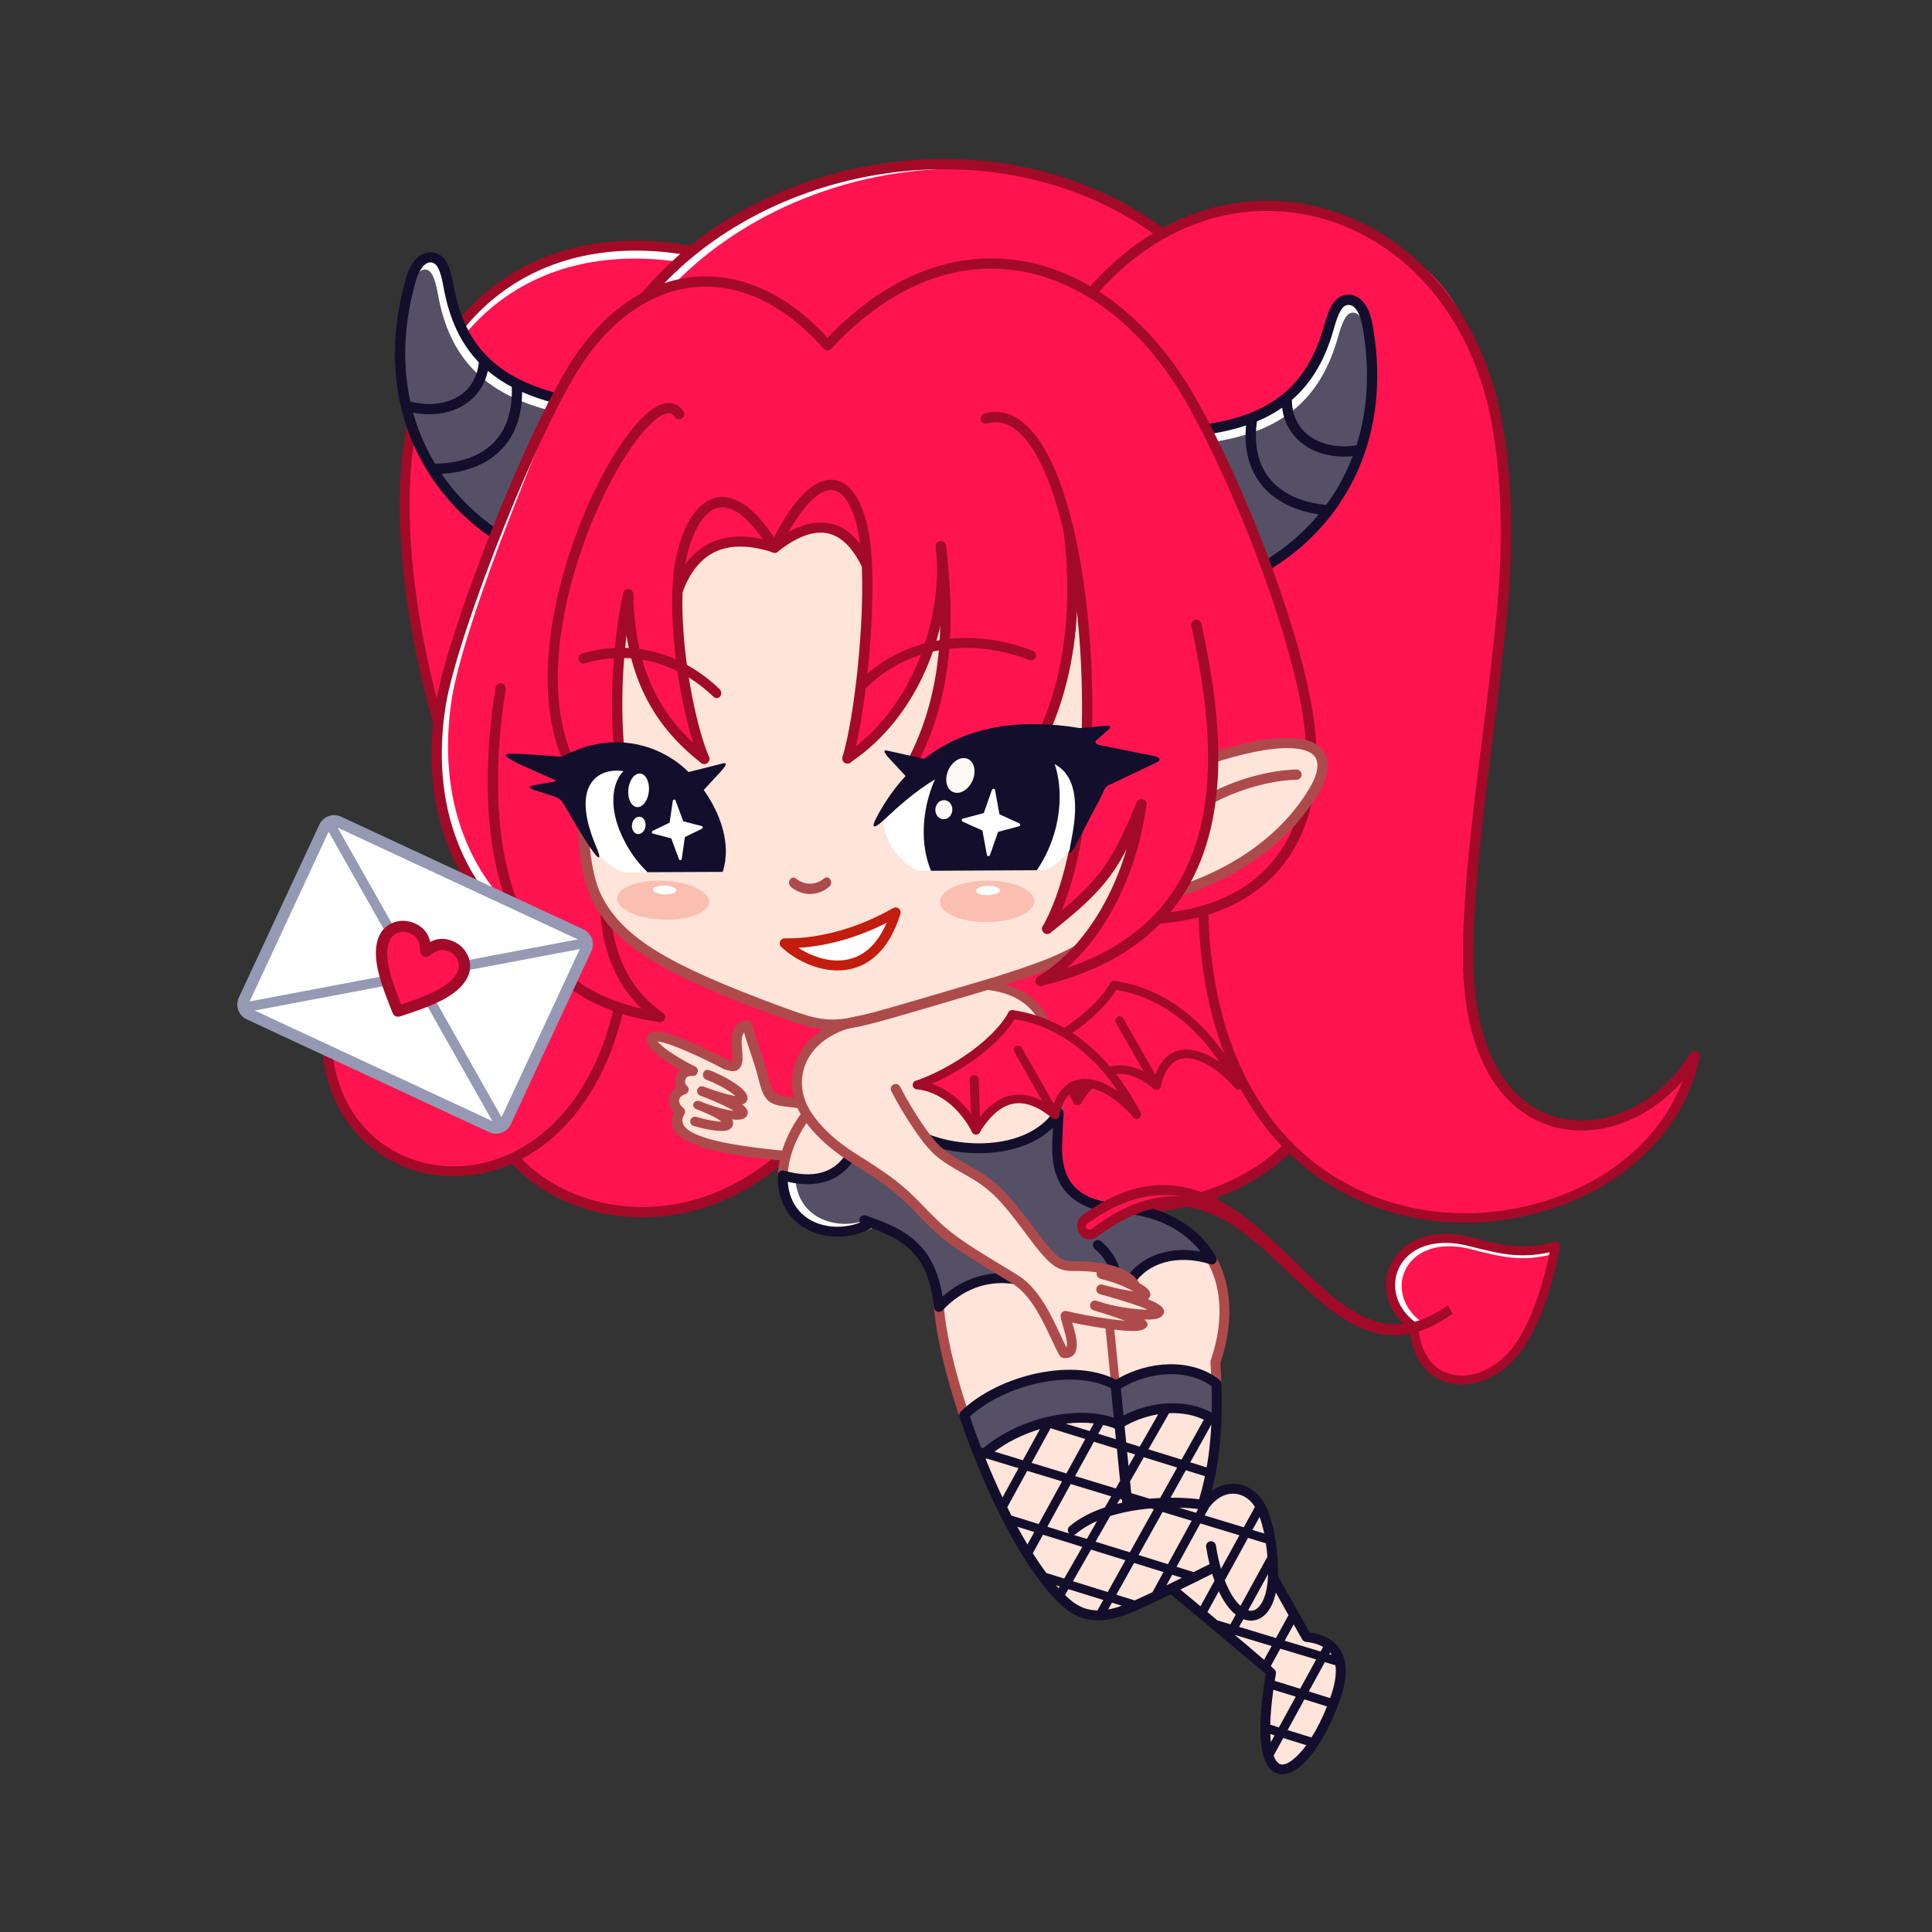 <svg width="240" height="240" viewBox="0 0 240 240" fill="none" xmlns="http://www.w3.org/2000/svg">
<rect x="0" y="0" width="240" height="240" fill="#333333" stroke="none"/>
<g clip-path="url(#clip0_1405_82)">
<path fill-rule="evenodd" clip-rule="evenodd" d="M70.162 60.266C68.008 72.487 68.9 90.991 72.225 103.587C73.425 112.741 76.267 115.079 81.162 118.687C86.521 122.633 93.737 125.154 101.408 127.162C103.3 127.371 104.154 126.908 103.996 127.65C103.946 127.883 97.329 130.896 99.029 137.016C97.429 137.1 96.221 136.771 95.279 135.354C93.388 132.512 92.65 127.421 92.504 127.446C92.058 127.529 91.963 131.475 91.492 131.854C91.229 132.066 90.975 132.716 90.642 132.525C87.267 130.616 75.233 125.662 85.546 133.062C85.338 133.746 84.279 134.062 85.142 135.466C85.042 136.404 82.496 136.004 84.771 138.304C84.65 138.887 84.492 139.437 84.254 139.925C85.171 141.912 92.217 143.146 97.367 143.575C96.5 148.483 98.833 155.329 107.629 152.187C109.5 152.754 115.725 153.112 116.633 162.35C117.246 162.337 118.7 173.166 120.063 176.033C123.792 183.879 123.946 189.575 129.738 196.158C134.888 202.004 136.429 202.154 145.696 197.15C148.763 200.025 153.375 203.466 157.888 207.791C157.558 210.608 157.313 212.929 157.242 214.754C156.879 224.416 162.938 218.35 165.092 212.962C166.746 208.829 167.721 204 161.875 203.233C161.033 200.8 159.854 199.058 158.583 197.016C157.883 178.6 149.188 186.737 149.8 185.504C150.721 183.65 151.179 169.587 151.004 169.529C153.904 161.908 150.608 157.016 150.525 156.454C150.354 155.296 146.729 154.187 145.721 154.096C130.613 152.679 129.808 142.862 131.042 138.475C132.246 123.358 125.454 123.087 123.321 122.158C128.95 120.291 135.171 117.646 138.379 113.633C143.996 106.604 144.871 90.954 147.908 64.425C123.588 53.191 94.125 52.187 70.162 60.266Z" fill="#FFE4D9"/>
<path fill-rule="evenodd" clip-rule="evenodd" d="M136.05 35.829C138.85 32.946 146.466 28.413 147.316 28.063C162.058 21.988 170.796 28.392 176.796 33.179C184.7 39.488 187.029 54.992 186.875 72.308L182.929 107.904C183.104 115.638 181.529 124.129 183.85 129.854C186.646 136.75 191.154 139.783 196.554 140.188C201.221 140.538 204.987 137.688 210.279 132.246C206.987 144.083 193.233 151.646 181.075 151.275C173.046 151.033 166.587 146.813 160.029 142.646C155.025 147.696 131.596 155.75 131.504 142.917C131.387 141.379 131.441 139.758 131.516 138.254C132.096 125.875 127.971 123.783 123.054 122.179C132.9 119.175 144.296 115.829 140.516 115.658C161.912 98.638 140.812 43.788 136.05 35.829Z" fill="#FF144F"/>
<path fill-rule="evenodd" clip-rule="evenodd" d="M85.65 31.121C69.52 28.496 58.599 34.642 53.554 46.567C49.166 56.938 49.216 71.68 54.15 88.821C53.741 100.025 56.15 104.58 58.575 110.213C59.079 121.634 54.779 138.317 40.741 128.446C41.045 137.546 47.749 148.813 64.17 143.767C70.82 149.388 71.333 151.175 82.229 150.467C90.516 149.288 95.07 146.413 97.375 143.575C88.633 143.138 85.379 141.33 84.387 139.896C83.85 139.117 83.975 138.446 84.254 138.163C84.191 137.984 84.333 135.567 84.545 133.934C84.633 133.259 86.191 133.184 85.45 132.717C80.379 129.517 81.108 129.209 81.629 128.759C81.962 128.471 90.945 132.684 91.262 132.388C92.408 130.38 90.779 128.071 92.512 127.45C92.804 127.346 93.775 131.342 94.383 133.542C94.779 134.963 96.241 137.263 97.754 137.138C98.787 137.05 99.429 136.95 99.404 136.825C98.066 130.688 102.287 128.975 102.995 127.609L100.95 126.996L87.412 121.88L79.945 117.488C71.312 109.355 73.404 109.621 72.37 100.23C72.225 98.909 70.958 97.279 70.712 95.605C71.283 94.221 76.845 94.4 76.908 92.909C77.045 89.68 75.904 81.913 77.362 77.309C79.504 85.696 83.104 89.95 86.766 93.329C84.666 83.421 83.341 77.329 84.166 73.454C84.695 70.984 86.466 69.409 88.266 68.334C90.087 67.242 92.691 67.109 96.233 68.046C98.358 65.85 100.895 65.05 103.075 65.68C106.95 66.8 109.704 72.442 107.037 82.784L105.345 94.046C111.975 88.938 115.058 84.3 117.37 73.963C117.158 81.992 116.545 88.117 112.95 95.434L129.683 91.009C131.645 85.355 132.658 79.688 133.666 73.18L135.475 91.434C134.925 100.938 132.833 106.292 130.108 115.375C134.383 111.771 138.162 107.838 141.154 101.992C140.066 108.855 138.2 113.313 131.191 121.338C137.1 119.821 140.466 117.575 144.433 114.071C153.791 112.467 158.05 108.95 162.287 103.134C164.466 91.971 161.62 75.954 152.3 58.038L144.55 28.667C127.883 17.213 104.804 17.329 85.65 31.121Z" fill="#FF144F"/>
<path fill-rule="evenodd" clip-rule="evenodd" d="M81.766 35.538C82.704 34.504 83.687 33.521 84.716 32.592C76.212 31.259 67.608 32.642 60.883 38.367C57.208 41.5 54.587 45.521 52.945 49.946C52.599 49.704 52.208 49.521 51.783 49.417C53.499 44.825 56.233 40.65 60.058 37.396C67.279 31.246 76.541 29.875 85.637 31.454H85.641C85.329 31.733 85.07 32.071 84.879 32.442C93.924 24.35 106.3 20.221 118.429 20.138C118.27 20.542 118.329 20.529 118.333 20.967C105.708 21.113 92.712 26.138 83.829 35.188C83.408 35.167 83.058 35.179 82.641 35.288C82.341 35.334 82.045 35.417 81.766 35.538ZM59.254 116.85C59.033 123.367 57.104 127.692 54.42 130.163C50.333 133.929 44.624 133.204 40.491 130.204C40.712 129.642 40.795 129.038 40.741 128.446C44.304 131.763 49.458 132.996 53.554 129.221C55.529 127.4 57.062 124.438 57.687 120.146C58.841 119.175 58.891 118.171 58.954 116.813C59.054 116.829 59.15 116.842 59.254 116.85ZM68.291 52.196C66.633 55.725 65.041 59.95 63.416 64.063C59.874 73.034 56.841 82.229 56.133 86.738C55.191 92.729 55.604 98.629 57.641 103.884C59.158 107.796 61.579 111.354 65.016 114.346C64.975 115.109 65.174 115.775 65.545 116.417C61.229 113.079 58.262 108.95 56.479 104.359C54.354 98.879 53.925 92.754 54.9 86.542C55.62 81.946 58.683 72.642 62.258 63.592C63.912 59.4 65.679 55.258 67.379 51.658C67.691 51.959 67.891 52.025 68.291 52.196Z" fill="white"/>
<path fill-rule="evenodd" clip-rule="evenodd" d="M82.338 125.809C82.625 126.009 82.696 126.409 82.492 126.696C82.287 126.984 81.892 127.054 81.604 126.85C79.667 125.488 78.042 123.771 76.829 121.571C75.625 119.388 74.833 116.734 74.567 113.484C74.537 113.134 74.8 112.825 75.15 112.796C75.5 112.767 75.812 113.029 75.838 113.379C76.092 116.438 76.825 118.925 77.946 120.954C79.058 122.979 80.554 124.559 82.338 125.809Z" fill="#A30A28"/>
<path fill-rule="evenodd" clip-rule="evenodd" d="M84.9 51.088C85.096 51.38 85.017 51.771 84.721 51.967C84.425 52.163 84.029 52.08 83.833 51.792C83.604 51.45 83.312 51.309 82.983 51.338C82.217 51.413 81.2 52.18 80.054 53.475C78.833 54.855 77.517 56.805 76.237 59.142C71.162 68.417 66.725 83.684 71.033 93.821C71.171 94.142 71.017 94.517 70.692 94.65C70.367 94.784 69.987 94.634 69.85 94.313C65.371 83.771 69.9 68.059 75.108 58.538C76.429 56.121 77.804 54.088 79.087 52.638C80.433 51.113 81.729 50.196 82.829 50.075L82.854 50.071C83.687 49.996 84.383 50.313 84.9 51.088Z" fill="#A30A28"/>
<path fill-rule="evenodd" clip-rule="evenodd" d="M77.566 93.217C77.6 93.567 77.341 93.879 76.991 93.912C76.641 93.946 76.329 93.687 76.295 93.337C75.995 90.187 75.958 86.783 76.145 83.446C76.337 80.008 76.775 76.637 77.404 73.692C77.475 73.346 77.816 73.129 78.162 73.2C78.508 73.271 78.725 73.612 78.654 73.958C78.033 76.85 77.608 80.154 77.42 83.517C77.237 86.796 77.275 90.137 77.566 93.217Z" fill="#A30A28"/>
<path fill-rule="evenodd" clip-rule="evenodd" d="M87.879 93.762C88.158 93.979 88.208 94.379 87.995 94.658C87.779 94.937 87.379 94.987 87.1 94.775C83.833 92.237 81.45 89.325 79.862 85.875C78.283 82.441 77.491 78.479 77.4 73.846C77.391 73.496 77.675 73.204 78.025 73.195C78.375 73.187 78.666 73.471 78.675 73.82C78.762 78.275 79.516 82.066 81.025 85.346C82.52 88.596 84.779 91.354 87.879 93.762Z" fill="#A30A28"/>
<path fill-rule="evenodd" clip-rule="evenodd" d="M96.766 67.708C96.95 68.008 96.854 68.404 96.554 68.588C96.254 68.771 95.858 68.679 95.675 68.379C94.012 65.671 92.52 64.121 91.216 63.433C90.337 62.971 89.55 62.925 88.87 63.183C88.154 63.458 87.512 64.083 86.962 64.929C85.783 66.742 85.058 69.521 84.858 72.242C84.612 75.621 84.887 79.625 85.445 83.392C86.083 87.708 87.083 91.688 88.07 94.013C88.208 94.338 88.054 94.713 87.729 94.846C87.404 94.983 87.033 94.829 86.895 94.504C85.866 92.079 84.833 87.983 84.179 83.571C83.612 79.729 83.325 75.625 83.583 72.15C83.795 69.229 84.595 66.225 85.891 64.229C86.583 63.167 87.425 62.371 88.408 61.987C89.429 61.592 90.57 61.642 91.808 62.296C93.312 63.092 94.975 64.792 96.766 67.708Z" fill="#A30A28"/>
<path fill-rule="evenodd" clip-rule="evenodd" d="M84.758 73.667C84.641 74 84.275 74.175 83.942 74.058C83.608 73.942 83.433 73.575 83.55 73.242C84.612 70.238 86.275 68.317 88.408 67.359C90.508 66.417 93.041 66.429 95.883 67.271C97.758 63.529 99.512 61.313 101.075 60.3C102.121 59.621 103.104 59.45 104.004 59.692C104.887 59.934 105.646 60.575 106.271 61.529C107.437 63.325 108.162 66.325 108.321 69.9C108.496 73.858 108.279 78.463 107.858 82.7C107.375 87.567 106.621 91.979 105.883 94.404C105.783 94.738 105.425 94.929 105.087 94.829C104.75 94.729 104.562 94.371 104.662 94.034C105.375 91.683 106.112 87.367 106.587 82.575C106.987 78.542 107.2 74.183 107.062 70.388C105.737 67.696 104.183 66.408 102.475 66.196C100.729 65.983 98.75 66.858 96.646 68.504L96.633 68.517L96.629 68.521L96.621 68.525L96.617 68.529L96.608 68.533L96.604 68.538L96.596 68.546L96.591 68.55L96.583 68.554L96.579 68.558H96.575L96.571 68.563L96.567 68.567L96.562 68.571L96.55 68.579H96.546L96.541 68.583L96.537 68.588H96.533L96.529 68.592H96.521L96.516 68.596L96.504 68.604H96.496L96.492 68.608H96.487L96.479 68.613H96.475L96.466 68.617H96.462H96.454L96.446 68.621L96.437 68.625L96.425 68.629L96.412 68.633L96.4 68.638L96.391 68.642L96.383 68.646L96.371 68.65H96.358L96.346 68.654H96.333H96.329H96.321H96.317H96.308H96.3H96.291H96.287H96.279H96.271H96.262H96.258H96.25H96.242H96.233H96.208H96.196H96.187H96.179H96.166H96.158H96.15H96.141H96.133H96.129H96.117H96.112L96.1 68.65H96.091L96.083 68.646L96.071 68.642L96.058 68.638H96.054L96.046 68.633H96.041L96.033 68.629L96.021 68.625H96.012L96.004 68.621L95.996 68.617C93.254 67.725 90.858 67.642 88.942 68.504C87.125 69.338 85.7 71.013 84.758 73.667ZM97.958 66.096C99.583 65.183 101.154 64.75 102.641 64.933C104.187 65.121 105.608 65.963 106.854 67.583C106.558 65.304 105.996 63.438 105.208 62.225C104.758 61.529 104.241 61.075 103.679 60.921C103.133 60.775 102.5 60.904 101.779 61.371C100.641 62.108 99.358 63.625 97.958 66.096Z" fill="#A30A28"/>
<path fill-rule="evenodd" clip-rule="evenodd" d="M136.533 36.242C136.3 36.5 135.895 36.529 135.633 36.3C135.37 36.075 135.341 35.675 135.57 35.417C140.579 29.792 146.5 26.538 152.512 25.404C156.65 24.625 160.829 24.846 164.787 25.988C168.741 27.13 172.475 29.188 175.721 32.08C180.937 36.725 184.908 43.525 186.529 52.125C187.179 55.575 187.546 59.2 187.675 62.884C187.812 66.85 187.675 70.909 187.325 74.913C186.829 80.6 186.1 86.35 185.387 92.021C184.229 101.225 183.096 110.234 183.008 118.2C182.929 125.804 184.6 131.121 187.191 134.5C188.925 136.759 191.071 138.15 193.375 138.784C195.683 139.417 198.171 139.292 200.562 138.517C204.204 137.338 207.637 134.659 209.971 130.854C210.15 130.559 210.546 130.463 210.846 130.642C211.15 130.817 211.246 131.204 211.066 131.5C208.571 135.567 204.879 138.438 200.958 139.709C198.329 140.559 195.591 140.692 193.029 139.992C190.462 139.288 188.075 137.746 186.162 135.254C183.412 131.667 181.637 126.096 181.721 118.184C181.804 110.138 182.941 101.104 184.104 91.875C184.821 86.184 185.545 80.413 186.037 74.809C186.383 70.867 186.516 66.863 186.379 62.925C186.254 59.296 185.891 55.734 185.254 52.35C183.687 44.038 179.862 37.48 174.841 33.009C171.737 30.246 168.175 28.279 164.408 27.192C160.641 26.105 156.666 25.892 152.733 26.634C147.012 27.717 141.346 30.838 136.533 36.242Z" fill="#A30A28"/>
<path fill-rule="evenodd" clip-rule="evenodd" d="M134.767 150.28C134.417 150.221 134.179 149.884 134.237 149.53C134.296 149.18 134.633 148.942 134.983 149C139.666 149.8 144.433 149.438 148.687 148.217C153.121 146.946 156.991 144.746 159.621 141.963C159.866 141.704 160.279 141.688 160.537 141.934C160.796 142.179 160.812 142.592 160.566 142.85C157.775 145.804 153.696 148.134 149.041 149.467C144.616 150.738 139.65 151.113 134.767 150.28Z" fill="#A30A28"/>
<path fill-rule="evenodd" clip-rule="evenodd" d="M209.921 131.071C209.983 130.754 210.304 130.546 210.637 130.604C210.971 130.663 211.191 130.971 211.129 131.284C209.366 140.154 202.341 146.763 193.604 149.879C189.029 151.513 183.975 152.192 178.962 151.738C173.946 151.284 168.966 149.696 164.546 146.8C155.833 141.096 149.279 130.317 148.858 113.142C148.85 112.821 149.121 112.55 149.458 112.546C149.796 112.538 150.079 112.792 150.087 113.113C150.5 129.859 156.829 140.329 165.246 145.842C169.487 148.617 174.266 150.142 179.079 150.579C183.9 151.013 188.762 150.363 193.171 148.788C201.529 145.809 208.246 139.513 209.921 131.071Z" fill="#A30A28"/>
<path fill-rule="evenodd" clip-rule="evenodd" d="M85.754 30.517C86.087 30.575 86.312 30.892 86.258 31.225C86.2 31.558 85.883 31.783 85.55 31.725C84.075 31.467 82.641 31.296 81.258 31.208C72.875 30.671 66.033 33.087 60.991 37.383C55.941 41.679 52.679 47.875 51.462 54.875C51.241 56.15 51.087 57.45 51.004 58.763C50.708 63.379 50.962 68.254 51.587 73.129C52.304 78.692 53.516 84.267 54.966 89.458C55.058 89.783 54.862 90.125 54.537 90.213C54.212 90.304 53.87 90.108 53.783 89.783C52.321 84.546 51.096 78.917 50.37 73.279C49.733 68.325 49.479 63.367 49.775 58.679C49.862 57.317 50.02 55.971 50.25 54.663C51.516 47.383 54.92 40.933 60.196 36.442C65.475 31.946 72.612 29.417 81.333 29.975C82.766 30.079 84.241 30.254 85.754 30.517ZM57.895 109.463C57.866 109.125 58.112 108.825 58.45 108.796C58.787 108.767 59.087 109.013 59.116 109.35C59.204 110.3 59.27 111.246 59.312 112.175C59.354 113.104 59.37 114.038 59.362 114.971C59.304 121.346 57.666 125.729 55.27 128.413C54.233 129.575 53.05 130.421 51.791 130.975C50.533 131.529 49.196 131.788 47.85 131.775C45.154 131.75 42.42 130.638 40.179 128.638C39.929 128.413 39.904 128.025 40.129 127.771C40.354 127.521 40.741 127.496 40.995 127.721C43.016 129.525 45.462 130.529 47.858 130.546C49.033 130.558 50.2 130.329 51.3 129.846C52.4 129.363 53.437 128.617 54.354 127.592C56.566 125.117 58.079 121 58.133 114.954C58.141 114.058 58.12 113.146 58.083 112.221C58.045 111.308 57.979 110.383 57.895 109.463Z" fill="#A30A28"/>
<path fill-rule="evenodd" clip-rule="evenodd" d="M96.946 143.088C97.216 142.854 97.625 142.879 97.858 143.15C98.091 143.421 98.067 143.829 97.796 144.063C92.062 149.088 85.804 151.175 80.054 151.233C73.346 151.3 67.317 148.592 63.596 144.567L63.321 144.688C60.5 145.879 57.566 146.308 54.771 146.046C51.971 145.783 49.3 144.817 47.021 143.225C42.75 140.246 39.846 135.071 39.975 128.175C39.979 127.838 40.258 127.567 40.596 127.571C40.933 127.575 41.204 127.854 41.2 128.192C41.079 134.642 43.767 139.458 47.721 142.217C49.825 143.683 52.291 144.575 54.883 144.821C57.483 145.067 60.217 144.667 62.842 143.554C68.625 141.108 73.912 135.217 76.266 125.179C76.341 124.85 76.675 124.642 77.004 124.721C77.333 124.796 77.541 125.129 77.462 125.458C75.208 135.067 70.325 141.054 64.812 143.975C68.321 147.592 73.867 150.004 80.041 149.942C85.508 149.888 91.462 147.892 96.946 143.088Z" fill="#A30A28"/>
<path fill-rule="evenodd" clip-rule="evenodd" d="M61.467 66.325C50.492 57.375 48.142 48.275 50.229 36.616L53.296 31.566C53.533 32.3 55.35 33.858 55.521 34.554C58.35 45.975 63.437 48.266 69.112 49.479L61.467 66.325Z" fill="#555066"/>
<path fill-rule="evenodd" clip-rule="evenodd" d="M71.725 98.758C71.725 98.4 72.016 98.112 72.371 98.112C72.725 98.112 73.012 98.404 73.012 98.762C73 100.996 73.058 103.383 73.304 105.575C73.546 107.725 73.962 109.691 74.662 111.137C76.004 113.891 78.221 116.104 81.704 118.229C85.258 120.396 90.121 122.466 96.679 124.908C99.445 125.937 101.095 126.496 102.67 126.625C104.233 126.75 105.787 126.454 108.387 125.787C110.375 125.275 117.595 123.133 121.383 122.012L123.716 121.325L124.708 121.004C127.725 120.025 130.87 119.004 133.541 117.483C133.85 117.308 134.241 117.416 134.416 117.729C134.591 118.041 134.479 118.437 134.17 118.612C131.379 120.2 128.183 121.246 125.112 122.237C124.012 122.541 122.845 122.937 121.741 123.262C117.95 124.387 110.725 126.529 108.7 127.05C105.958 127.754 104.3 128.062 102.566 127.925C100.85 127.787 99.121 127.204 96.233 126.129C89.596 123.658 84.666 121.558 81.037 119.346C77.333 117.087 74.958 114.708 73.504 111.712C72.729 110.121 72.279 108.012 72.02 105.721C71.775 103.471 71.712 101.037 71.725 98.758Z" fill="#AD4B4C"/>
<path fill-rule="evenodd" clip-rule="evenodd" d="M157.608 70.1C170.037 61.925 170.55 55.421 170.475 42.184C169.375 37.655 167.375 34.251 165.241 40.617C162.766 48.005 160.612 50.584 150.366 53.263L157.608 70.1Z" fill="#555066"/>
<path fill-rule="evenodd" clip-rule="evenodd" d="M151 53.558C150.654 53.617 150.416 53.946 150.475 54.296C150.533 54.646 150.862 54.879 151.212 54.821C159.17 53.479 164.045 49.7 166.241 41.775C166.537 40.712 166.816 39.971 167.116 39.483C167.35 39.104 167.591 38.917 167.866 38.854C168.779 38.675 169.308 39.783 169.537 40.483C169.962 40.346 169.204 37.275 167.604 37.608C166.97 37.742 166.466 38.112 166.033 38.808C165.666 39.396 165.341 40.25 165.012 41.438C162.954 48.871 158.462 52.3 151 53.558Z" fill="white"/>
<path fill-rule="evenodd" clip-rule="evenodd" d="M150.467 53.892C150.121 53.95 149.792 53.713 149.733 53.367C149.675 53.021 149.912 52.692 150.258 52.633C153.908 52.042 156.937 50.929 159.304 49.013C161.667 47.096 163.4 44.35 164.471 40.479C164.8 39.292 165.125 38.438 165.492 37.85C165.929 37.15 166.433 36.783 167.062 36.65L167.162 36.633C167.767 36.533 168.462 36.671 169.087 37.242C169.642 37.75 170.142 38.629 170.442 40.025L170.508 40.379C171.542 46.108 171.154 51.396 169.604 56.046L169.6 56.059L169.596 56.075L169.592 56.088L169.587 56.1L169.583 56.113C169.383 56.7 169.167 57.279 168.933 57.846C168.058 59.954 166.933 61.917 165.587 63.704L165.579 63.717L165.512 63.809C163.462 66.504 160.908 68.804 157.937 70.638C157.637 70.821 157.246 70.729 157.062 70.429C156.879 70.129 156.971 69.738 157.271 69.554C159.787 68 161.992 66.096 163.825 63.892L163.679 63.871C161.258 63.496 158.917 62.542 157.237 60.817C155.542 59.075 154.521 56.575 154.767 53.133L154.787 52.85C153.45 53.3 152.008 53.642 150.467 53.892ZM164.746 62.721C165.954 61.079 166.967 59.288 167.762 57.367C167.858 57.133 167.95 56.9 168.042 56.667C167.587 56.713 167.133 56.733 166.687 56.721C164.962 56.675 163.325 56.188 162.029 55.283C160.708 54.358 159.737 53 159.367 51.229C159.329 51.042 159.296 50.846 159.271 50.646C158.308 51.317 157.262 51.883 156.133 52.354C156.096 52.642 156.067 52.929 156.046 53.213V53.233C155.833 56.267 156.704 58.446 158.158 59.938C159.629 61.446 161.708 62.288 163.879 62.625C164.158 62.658 164.45 62.692 164.746 62.721ZM168.508 55.317C169.9 50.946 170.229 45.983 169.262 40.613L169.196 40.279C168.962 39.179 168.608 38.525 168.233 38.179C167.946 37.913 167.633 37.846 167.375 37.888L167.329 37.896C167.054 37.954 166.812 38.146 166.579 38.521C166.275 39.008 166 39.75 165.704 40.813C164.612 44.758 162.858 47.625 160.479 49.688C160.483 50.133 160.529 50.559 160.612 50.959C160.908 52.392 161.692 53.488 162.754 54.229C163.842 54.992 165.237 55.4 166.717 55.442C167.3 55.463 167.904 55.417 168.508 55.317Z" fill="#130E2B"/>
<path fill-rule="evenodd" clip-rule="evenodd" d="M103.25 43.325C103.008 43.583 102.604 43.6 102.346 43.358C102.087 43.121 102.071 42.713 102.312 42.454C105.104 39.463 107.975 37.167 110.871 35.513C116.233 32.446 121.679 31.55 126.833 32.396C131.975 33.242 136.816 35.821 140.983 39.708C143.775 42.313 146.271 45.5 148.354 49.146C151.375 54.429 154.725 61.725 157.512 69.138C160.041 75.875 162.108 82.717 163.037 88.25C163.225 89.371 163.362 90.479 163.446 91.558C163.896 97.4 162.787 102.588 160.025 106.579C157.254 110.592 152.829 113.388 146.662 114.421C145.766 114.571 144.829 114.683 143.858 114.758C143.508 114.783 143.2 114.521 143.175 114.171C143.15 113.821 143.412 113.513 143.762 113.488C144.696 113.417 145.591 113.308 146.45 113.163C152.254 112.188 156.396 109.583 158.971 105.854C161.558 102.108 162.591 97.204 162.166 91.65C162.087 90.609 161.954 89.542 161.775 88.458C160.862 83.017 158.816 76.254 156.312 69.588C153.554 62.246 150.233 55.017 147.241 49.783C145.216 46.246 142.804 43.158 140.108 40.646C136.116 36.925 131.504 34.458 126.621 33.654C121.754 32.854 116.591 33.708 111.5 36.621C108.721 38.217 105.946 40.433 103.25 43.325Z" fill="#A30A28"/>
<path fill-rule="evenodd" clip-rule="evenodd" d="M147.2 110.47L155.229 106.354C167.137 96.341 168.787 89.158 151.004 93.983C150.858 100.137 149.796 105.175 147.2 110.47Z" fill="#FFE4D9"/>
<path fill-rule="evenodd" clip-rule="evenodd" d="M151.175 94.625C150.837 94.729 150.479 94.537 150.379 94.204C150.275 93.866 150.466 93.508 150.8 93.408C155.55 91.937 158.962 91.466 161.2 91.733C162.471 91.887 163.404 92.283 164.025 92.87L164.062 92.908C164.696 93.537 164.979 94.35 164.929 95.295C164.879 96.308 164.441 97.483 163.662 98.754C161.85 101.712 159.504 104.17 156.816 106.175C153.862 108.379 150.487 110.041 146.971 111.225C146.637 111.337 146.275 111.154 146.162 110.82C146.05 110.487 146.233 110.125 146.566 110.012C149.954 108.87 153.204 107.27 156.05 105.145C158.616 103.233 160.854 100.895 162.571 98.087C163.237 96.995 163.612 96.025 163.654 95.229C163.683 94.654 163.529 94.17 163.175 93.812L163.146 93.787C162.729 93.391 162.033 93.112 161.05 92.995C158.975 92.75 155.741 93.212 151.175 94.625ZM150.737 99.754C152.404 98.862 154.175 98.179 155.887 97.7C157.754 97.179 159.55 96.9 161.071 96.862C161.421 96.854 161.7 96.562 161.691 96.212C161.683 95.862 161.391 95.583 161.041 95.591C159.421 95.629 157.512 95.925 155.55 96.47C153.75 96.975 151.887 97.695 150.137 98.629C149.829 98.795 149.708 99.183 149.875 99.491C150.041 99.8 150.429 99.916 150.737 99.754Z" fill="#AD4B4C"/>
<path fill-rule="evenodd" clip-rule="evenodd" d="M147.983 77.746C147.908 77.4 148.129 77.058 148.475 76.987C148.82 76.912 149.162 77.133 149.233 77.479C150.871 84.975 152.429 94.591 150.345 103.15C148.241 111.8 142.462 119.329 129.425 122.458C129.083 122.541 128.737 122.329 128.658 121.987C128.575 121.646 128.787 121.3 129.129 121.221C141.591 118.225 147.104 111.066 149.104 102.85C151.125 94.546 149.591 85.108 147.983 77.746Z" fill="#A30A28"/>
<path fill-rule="evenodd" clip-rule="evenodd" d="M107.579 85.479C107.341 85.716 106.954 85.72 106.712 85.483C106.471 85.245 106.471 84.854 106.712 84.616C109.179 82.133 112.587 80.237 116.616 79.537C120.121 78.933 124.1 79.233 128.316 80.845C128.633 80.966 128.791 81.32 128.671 81.637C128.55 81.954 128.196 82.112 127.879 81.991C123.879 80.466 120.125 80.179 116.825 80.75C113.058 81.4 109.875 83.166 107.579 85.479Z" fill="#A30A28"/>
<path fill-rule="evenodd" clip-rule="evenodd" d="M116.237 67.912C116.2 67.587 116.45 67.291 116.8 67.258C117.15 67.225 117.466 67.458 117.504 67.783C118.046 72.312 117.291 77.987 114.987 83.233L114.971 83.266C113.021 87.687 109.962 91.816 105.65 94.708C105.366 94.9 104.966 94.837 104.762 94.571C104.558 94.304 104.621 93.933 104.908 93.741C109.012 90.991 111.929 87.046 113.796 82.812L113.808 82.783C116.029 77.725 116.758 72.262 116.237 67.912Z" fill="#A30A28"/>
<path fill-rule="evenodd" clip-rule="evenodd" d="M122.616 52.604C122.279 52.7 121.925 52.5 121.829 52.162C121.733 51.825 121.933 51.471 122.271 51.375C123.271 51.091 124.233 51.112 125.146 51.4C127.921 52.275 130.187 55.671 131.887 60.533C133.537 65.262 134.687 71.421 135.262 77.983C136.483 91.883 135.15 107.687 130.654 115.687C130.483 115.996 130.091 116.104 129.783 115.933C129.475 115.762 129.366 115.371 129.537 115.062C133.908 107.287 135.191 91.783 133.987 78.096C133.421 71.629 132.291 65.579 130.679 60.958C129.112 56.471 127.112 53.366 124.758 52.621C124.087 52.408 123.366 52.396 122.616 52.604Z" fill="#A30A28"/>
<path fill-rule="evenodd" clip-rule="evenodd" d="M129.604 122.387C129.304 122.567 128.908 122.471 128.729 122.167C128.55 121.867 128.646 121.471 128.95 121.292C131.987 119.483 134.737 116.517 136.887 112.75C138.975 109.087 140.496 104.671 141.154 99.825C141.2 99.475 141.521 99.233 141.871 99.279C142.221 99.325 142.462 99.65 142.416 99.996C141.733 105.012 140.158 109.587 137.996 113.379C135.741 117.342 132.833 120.467 129.604 122.387Z" fill="#A30A28"/>
<path fill-rule="evenodd" clip-rule="evenodd" d="M116.237 67.921C116.2 67.571 116.45 67.254 116.8 67.213C117.15 67.175 117.467 67.425 117.504 67.775C117.917 71.284 118.325 75.704 117.933 80.529C117.537 85.375 116.329 90.621 113.5 95.742C113.329 96.05 112.942 96.163 112.633 95.996C112.325 95.829 112.212 95.438 112.379 95.129C115.108 90.192 116.275 85.121 116.658 80.433C117.046 75.717 116.642 71.371 116.237 67.921Z" fill="#A30A28"/>
<path fill-rule="evenodd" clip-rule="evenodd" d="M132.133 66.008C132.096 65.658 132.346 65.341 132.696 65.3C133.046 65.262 133.362 65.512 133.404 65.862C133.783 69.108 134.05 73.15 133.683 77.558C133.317 81.979 132.308 86.775 130.142 91.52C129.996 91.841 129.617 91.983 129.296 91.837C128.975 91.691 128.833 91.312 128.979 90.991C131.075 86.404 132.05 81.75 132.408 77.454C132.771 73.145 132.508 69.187 132.133 66.008Z" fill="#A30A28"/>
<path fill-rule="evenodd" clip-rule="evenodd" d="M89.387 85.608C89.629 85.842 89.658 86.246 89.454 86.508C89.25 86.771 88.887 86.796 88.646 86.567C86.425 84.429 83.833 82.942 81.054 82.225C78.35 81.525 75.466 81.558 72.583 82.421C72.279 82.508 71.958 82.308 71.875 81.971C71.787 81.633 71.966 81.279 72.271 81.192C75.337 80.271 78.412 80.242 81.296 80.983C84.258 81.75 87.025 83.333 89.387 85.608Z" fill="#A30A28"/>
<path fill-rule="evenodd" clip-rule="evenodd" d="M134.966 98.008C135.129 100.75 134.308 105.842 129.925 108.092L128.791 108.1L115.654 108.167L114.1 108.163C111.175 106.942 109.683 103.763 109.546 101.171C118.862 90.696 128.312 87.563 134.966 98.008Z" fill="white"/>
<path fill-rule="evenodd" clip-rule="evenodd" d="M141.2 99.671C141.333 99.346 141.708 99.192 142.033 99.325C142.358 99.459 142.512 99.834 142.379 100.159C140.704 104.204 139.454 106.771 137.754 109.017C136.058 111.259 133.925 113.159 130.491 115.879C130.216 116.096 129.816 116.05 129.596 115.775C129.379 115.5 129.425 115.1 129.7 114.879C133.037 112.238 135.104 110.396 136.733 108.246C138.362 106.096 139.571 103.609 141.2 99.671Z" fill="#A30A28"/>
<path fill-rule="evenodd" clip-rule="evenodd" d="M71.133 97.4C71.996 101.454 72.846 106.629 77.562 108.375L89.079 108.313L85.954 100.175C82.646 95.313 75.362 91.129 71.133 97.4Z" fill="white"/>
<path fill-rule="evenodd" clip-rule="evenodd" d="M89.779 108.308C90.879 104.904 89.508 101.066 87.421 98.133L89.463 95.921C90.175 95.15 90.442 94.675 89.787 94.837L85.533 95.908C84.921 95.304 84.296 94.787 83.683 94.383C79.787 91.796 74.721 91.337 69.846 94L65.146 93.679C63.979 93.6 62.967 93.591 62.858 93.725C62.679 93.954 63.704 94.566 64.975 95.129L68.696 96.787C69.267 97.041 69.058 97.087 68.554 97.154L66.396 97.525C65.646 97.654 65.604 97.904 66.479 98.183L68.867 98.941C69.808 99.325 69.817 99.546 70.333 100.42C71.062 101.654 72.279 103.762 73.354 105.345C74.546 107.091 74.754 106.779 74.008 105.041C73.308 103.412 72.229 100.262 73.029 98.075C73.688 96.275 75.388 95.504 77.446 95.791C76.542 96.729 76.129 98.137 76.196 99.746C76.254 101.166 76.688 102.75 77.487 104.3C77.821 104.983 78.221 105.662 78.688 106.32C79.229 107.083 79.825 107.762 80.446 108.35L89.779 108.308Z" fill="#130E2B"/>
<path fill-rule="evenodd" clip-rule="evenodd" d="M110.171 101.521C111.471 100.288 113.658 98.321 116.141 96.821C114.437 100.684 114.321 105.013 115.654 108.171L128.791 108.104C129.141 107.596 129.496 107.013 129.796 106.434C131.762 102.646 132.125 98.258 131.021 94.921C131.396 95.133 131.737 95.379 132.033 95.675C134.204 97.817 133.541 102 133.104 104.271C132.758 106.067 132.571 107.025 134.154 103.979C135.004 102.346 135.946 100.538 136.537 99.438C137.071 98.446 137.212 97.784 137.625 97.592L143.604 94.75C144.508 94.321 143.866 94.017 143.258 93.896L136.654 92.567C136.004 92.438 135.991 92.133 136.212 91.938L137.704 90.629C138.083 90.296 137.904 90.109 137.471 90.146L134.15 90.446C126.75 89.209 120.021 90.179 114.808 94.267L114.729 94.25L110.237 93.246C109.616 93.109 109.837 93.529 110.471 94.213L112.496 96.4C111.212 97.779 110.05 99.4 109.029 101.279C107.979 103.196 108.633 102.979 110.171 101.521Z" fill="#130E2B"/>
<path fill-rule="evenodd" clip-rule="evenodd" d="M83.579 99.483L83.183 102.192L81.066 103.217C80.979 103.258 80.941 103.367 80.983 103.454C81.008 103.508 81.058 103.546 81.112 103.554L83.387 104.146L84.346 106.733C84.379 106.825 84.483 106.875 84.575 106.842C84.641 106.817 84.679 106.758 84.687 106.687L85.083 103.979L87.2 102.95C87.287 102.908 87.321 102.8 87.279 102.712C87.254 102.658 87.204 102.621 87.15 102.612L84.875 102.021L83.916 99.433C83.883 99.342 83.779 99.292 83.687 99.329C83.625 99.358 83.583 99.417 83.579 99.483ZM79.446 101.454C79.912 101.483 80.246 101.992 80.191 102.587C80.137 103.183 79.712 103.637 79.25 103.608C78.783 103.579 78.45 103.071 78.508 102.475C78.558 101.883 78.983 101.425 79.446 101.454ZM79.521 96.092C80.229 96.15 80.716 97.129 80.608 98.279C80.504 99.429 79.846 100.317 79.137 100.262C78.429 100.204 77.941 99.225 78.05 98.075C78.158 96.921 78.816 96.033 79.521 96.092Z" fill="white"/>
<path fill-rule="evenodd" clip-rule="evenodd" d="M123.216 98.134L122.212 101L119.616 101.692C119.508 101.721 119.446 101.83 119.475 101.938C119.491 102.005 119.541 102.05 119.6 102.071L122.041 103.175L122.591 106.184C122.612 106.292 122.716 106.367 122.825 106.346C122.904 106.334 122.962 106.275 122.983 106.205L123.987 103.338L126.583 102.646C126.691 102.617 126.754 102.509 126.725 102.4C126.708 102.334 126.658 102.284 126.6 102.263L124.158 101.159L123.608 98.15C123.587 98.042 123.483 97.967 123.375 97.988C123.296 98.004 123.237 98.063 123.216 98.134Z" fill="white"/>
<path fill-rule="evenodd" clip-rule="evenodd" d="M120.496 94.442C121.208 95.021 121.254 96.334 120.596 97.379C119.937 98.421 118.825 98.8 118.112 98.221C117.4 97.642 117.358 96.329 118.012 95.288C118.675 94.238 119.783 93.863 120.496 94.442Z" fill="#FEF9F3"/>
<path fill-rule="evenodd" clip-rule="evenodd" d="M117.867 99.604C118.342 99.979 118.446 100.717 118.104 101.259C117.762 101.796 117.104 101.934 116.629 101.559C116.158 101.184 116.05 100.446 116.392 99.904C116.733 99.367 117.392 99.234 117.867 99.604Z" fill="#FEF9F3"/>
<path fill-rule="evenodd" clip-rule="evenodd" d="M68.496 49.729C68.837 49.821 69.037 50.171 68.95 50.508C68.858 50.85 68.508 51.054 68.171 50.962C60.371 48.892 55.862 44.679 54.408 36.583C54.212 35.496 54.004 34.733 53.75 34.221C53.55 33.825 53.329 33.608 53.062 33.525C52.171 33.262 51.541 34.317 51.25 34.992C50.837 34.812 51.879 31.829 53.437 32.304C54.054 32.496 54.521 32.908 54.892 33.642C55.204 34.262 55.446 35.137 55.662 36.354C57.025 43.958 61.183 47.783 68.496 49.729Z" fill="white"/>
<path fill-rule="evenodd" clip-rule="evenodd" d="M69.192 48.842C69.533 48.929 69.733 49.279 69.646 49.621C69.558 49.962 69.208 50.163 68.867 50.075C67.429 49.692 66.092 49.237 64.858 48.692L64.854 48.979C64.779 52.404 63.55 54.792 61.717 56.371L61.683 56.4C59.85 57.962 57.433 58.7 54.987 58.85L54.842 58.858C56.683 61.546 59.037 63.892 61.825 65.808C62.112 66.008 62.187 66.404 61.987 66.696C61.787 66.983 61.387 67.058 61.1 66.858C57.85 64.621 55.158 61.825 53.15 58.596L53.142 58.583L53.133 58.571L53.125 58.558L53.117 58.546C52.037 56.8 51.158 54.933 50.496 52.954C50.237 52.175 50.008 51.383 49.817 50.571L49.812 50.554L49.808 50.542L49.804 50.525C48.683 45.742 48.787 40.425 50.358 34.804L50.446 34.504C50.871 33.133 51.45 32.304 52.05 31.842C52.737 31.317 53.467 31.254 54.067 31.421L54.129 31.438C54.742 31.629 55.208 32.042 55.579 32.775C55.892 33.396 56.137 34.275 56.354 35.487C57.05 39.367 58.479 42.225 60.587 44.342L60.6 44.354L60.612 44.367L60.625 44.379L60.654 44.408C62.808 46.517 65.675 47.904 69.192 48.842ZM63.571 48.062C62.487 47.487 61.5 46.829 60.604 46.071C60.562 46.267 60.512 46.458 60.454 46.642C59.925 48.371 58.829 49.638 57.429 50.438C56.054 51.221 54.379 51.554 52.658 51.442C52.212 51.413 51.762 51.354 51.317 51.263C51.433 51.692 51.567 52.112 51.704 52.533C52.3 54.317 53.083 56.008 54.037 57.592C54.325 57.592 54.617 57.583 54.912 57.562C57.104 57.429 59.254 56.783 60.854 55.417L60.879 55.396C62.454 54.042 63.512 51.962 63.579 48.938C63.587 48.667 63.583 48.371 63.571 48.062ZM59.483 45.017C57.304 42.746 55.825 39.729 55.104 35.696C54.908 34.608 54.7 33.842 54.446 33.333C54.246 32.938 54.025 32.725 53.754 32.638L53.721 32.625C53.462 32.558 53.146 32.592 52.829 32.833C52.417 33.154 52.004 33.775 51.667 34.862L51.592 35.121C50.117 40.4 49.987 45.388 50.971 49.879C51.558 50.033 52.154 50.133 52.737 50.171C54.217 50.271 55.642 49.992 56.796 49.333C57.925 48.688 58.808 47.671 59.233 46.275C59.354 45.883 59.437 45.462 59.483 45.017Z" fill="#130E2B"/>
<path fill-rule="evenodd" clip-rule="evenodd" d="M103.262 42.467C103.496 42.73 103.471 43.134 103.204 43.367C102.942 43.6 102.537 43.575 102.304 43.309C100.767 41.563 99.171 40.125 97.546 38.98C94.033 36.517 90.367 35.43 86.817 35.634C83.271 35.842 79.821 37.342 76.746 40.05C75.321 41.309 73.967 42.825 72.725 44.592C69.967 48.521 66.154 56.659 62.788 65.009C59.175 73.975 56.083 83.171 55.367 87.675C54.408 93.667 54.837 99.567 56.925 104.821C58.842 109.646 62.167 113.942 67.112 117.288C67.404 117.484 67.479 117.884 67.283 118.175C67.088 118.467 66.688 118.546 66.396 118.346C61.225 114.85 57.75 110.346 55.737 105.288C53.562 99.809 53.112 93.68 54.104 87.471C54.837 82.875 57.958 73.571 61.6 64.53C64.996 56.096 68.862 47.863 71.675 43.855C72.975 42.005 74.396 40.409 75.896 39.088C79.188 36.188 82.904 34.58 86.742 34.355C90.575 34.134 94.521 35.292 98.275 37.93C99.987 39.138 101.658 40.646 103.262 42.467Z" fill="#A30A28"/>
<path fill-rule="evenodd" clip-rule="evenodd" d="M80.725 37.196C80.495 37.467 80.095 37.5 79.825 37.275C79.554 37.05 79.52 36.646 79.745 36.375C87.225 27.413 98.787 21.617 111.012 20.125C122.595 18.713 134.787 21.171 144.666 28.463C144.95 28.671 145.008 29.075 144.8 29.354C144.591 29.638 144.191 29.696 143.908 29.488C134.312 22.4 122.445 20.017 111.162 21.392C99.25 22.846 87.991 28.483 80.725 37.196Z" fill="#A30A28"/>
<path fill-rule="evenodd" clip-rule="evenodd" d="M61.566 85.413C61.62 85.067 61.95 84.829 62.295 84.884C62.641 84.938 62.879 85.267 62.825 85.613L62.529 87.6C61.616 94.355 61.304 103.109 63.758 110.555C66.174 117.9 71.32 123.984 81.299 125.588L82.058 125.7C82.408 125.75 82.65 126.075 82.6 126.425C82.549 126.775 82.225 127.017 81.874 126.963L81.116 126.85C70.541 125.155 65.1 118.717 62.541 110.95C60.016 103.288 60.329 94.329 61.262 87.425L61.566 85.413Z" fill="#A30A28"/>
<path fill-rule="evenodd" clip-rule="evenodd" d="M122.396 109.4C125.629 109.329 128.35 110.425 128.475 111.846C128.596 113.271 126.075 114.483 122.842 114.554C119.608 114.625 116.887 113.529 116.767 112.108C116.642 110.687 119.162 109.475 122.396 109.4ZM82.317 109.404C85.475 109.504 88.058 110.666 88.087 112.004C88.117 113.341 85.583 114.346 82.425 114.246C79.267 114.146 76.683 112.983 76.654 111.646C76.625 110.308 79.162 109.304 82.317 109.404Z" fill="#FABFB1"/>
<path fill-rule="evenodd" clip-rule="evenodd" d="M122.621 110.05C123.433 110.017 124.142 110.246 124.2 110.567C124.258 110.883 123.646 111.171 122.833 111.204C122.021 111.237 121.312 111.008 121.254 110.687C121.196 110.367 121.808 110.083 122.621 110.05ZM82.496 110.021C83.291 110.033 83.966 110.283 84 110.583C84.037 110.883 83.421 111.117 82.629 111.108C81.833 111.096 81.158 110.846 81.125 110.546C81.091 110.246 81.7 110.012 82.496 110.021Z" fill="white"/>
<path fill-rule="evenodd" clip-rule="evenodd" d="M98.241 110.167C98 109.963 97.945 109.563 98.121 109.275C98.296 108.988 98.637 108.925 98.879 109.13C99.383 109.555 100.004 109.78 100.633 109.775C101.241 109.771 101.862 109.555 102.387 109.109C102.629 108.9 102.97 108.967 103.145 109.255C103.32 109.542 103.262 109.942 103.021 110.146C102.308 110.755 101.462 111.05 100.633 111.055C99.779 111.059 98.929 110.75 98.241 110.167Z" fill="#AD4B4C"/>
<path fill-rule="evenodd" clip-rule="evenodd" d="M122.858 122.996C122.554 122.958 122.342 122.679 122.379 122.379C122.417 122.075 122.696 121.862 122.996 121.9C127.121 122.433 129.387 124.45 130.633 127.429C131.837 130.308 132.046 134.079 132.067 138.262C132.067 138.566 131.821 138.816 131.517 138.816C131.212 138.816 130.962 138.571 130.962 138.266C130.942 134.208 130.746 130.566 129.608 127.854C128.525 125.241 126.517 123.466 122.858 122.996Z" fill="#AD4B4C"/>
<path fill-rule="evenodd" clip-rule="evenodd" d="M99.458 138.4C99.654 138.125 100.037 138.058 100.312 138.254C100.587 138.45 100.654 138.833 100.458 139.108C99.604 140.313 98.971 141.517 98.541 142.679C98.096 143.892 97.867 145.058 97.85 146.125C97.846 146.462 97.567 146.733 97.229 146.729C96.891 146.725 96.621 146.446 96.625 146.108C96.646 144.904 96.896 143.6 97.387 142.258C97.85 141.004 98.533 139.704 99.458 138.4Z" fill="#AD4B4C"/>
<path fill-rule="evenodd" clip-rule="evenodd" d="M116.025 162.4C116 162.063 116.254 161.767 116.591 161.742C116.929 161.717 117.225 161.971 117.25 162.309C117.379 163.975 117.712 165.967 118.216 168.146C118.733 170.392 119.429 172.838 120.262 175.334C120.37 175.654 120.195 176 119.87 176.109C119.55 176.217 119.204 176.042 119.095 175.717C118.25 173.171 117.541 170.688 117.016 168.417C116.504 166.179 116.158 164.125 116.025 162.4Z" fill="#AD4B4C"/>
<path fill-rule="evenodd" clip-rule="evenodd" d="M137.346 165.138C137.316 164.842 137.533 164.58 137.825 164.55C138.121 164.521 138.383 164.738 138.412 165.03L139.104 171.992C139.133 172.288 138.916 172.55 138.625 172.58C138.333 172.609 138.066 172.392 138.037 172.1L137.346 165.138Z" fill="#AD4B4C"/>
<path fill-rule="evenodd" clip-rule="evenodd" d="M150.05 156.863C149.887 156.567 150 156.188 150.296 156.03C150.591 155.867 150.971 155.98 151.129 156.275C152.096 158.059 152.641 160.13 152.712 162.388C152.779 164.534 152.425 166.855 151.608 169.263L151.72 171.625C151.729 171.963 151.462 172.246 151.125 172.259C150.787 172.267 150.504 172 150.491 171.663L150.375 169.242C150.366 169.155 150.371 169.063 150.404 168.971C151.196 166.663 151.545 164.463 151.483 162.446V162.425C151.425 160.367 150.929 158.488 150.05 156.863Z" fill="#AD4B4C"/>
<path fill-rule="evenodd" clip-rule="evenodd" d="M99.496 136.463C99.829 136.508 100.066 136.821 100.016 137.158C99.971 137.496 99.658 137.729 99.32 137.679L98.204 137.538C95.862 137.263 95.012 137.158 94.316 134.371C93.954 132.917 93.596 131.863 93.246 130.821C92.971 130.017 92.704 129.217 92.433 128.25C92.046 128.733 92.121 129.654 92.191 130.454C92.25 131.171 92.308 131.829 92.096 132.325C91.787 133.054 91.162 133.325 89.887 132.783C89.575 132.654 89.429 132.292 89.558 131.983C89.687 131.675 90.05 131.525 90.358 131.654C90.796 131.838 90.954 131.879 90.962 131.85C91.05 131.642 91.008 131.121 90.962 130.554C90.833 129.013 90.679 127.192 92.65 126.742L92.675 126.738C93.004 126.654 93.341 126.854 93.421 127.183C93.75 128.479 94.079 129.45 94.408 130.425C94.766 131.488 95.129 132.563 95.508 134.071C96 136.038 96.625 136.113 98.341 136.317L99.496 136.463Z" fill="#AD4B4C"/>
<path fill-rule="evenodd" clip-rule="evenodd" d="M97.429 142.966C97.766 143 98.012 143.3 97.979 143.637C97.946 143.975 97.646 144.221 97.308 144.187C93.696 143.825 89.875 143.346 87.221 142.496C84.375 141.587 82.762 140.254 83.716 138.212C83.475 137.933 83.304 137.633 83.208 137.333C83.104 137.016 83.087 136.687 83.146 136.375C83.204 136.062 83.346 135.766 83.558 135.512L83.575 135.496C83.704 135.346 83.85 135.212 84.021 135.096C83.966 134.966 83.929 134.833 83.904 134.7C83.841 134.35 83.871 133.983 83.996 133.646C84.125 133.3 84.362 132.987 84.7 132.762C85.054 132.529 85.521 132.391 86.091 132.429C86.429 132.45 86.687 132.741 86.666 133.079C86.646 133.416 86.354 133.675 86.016 133.654C85.737 133.637 85.525 133.691 85.379 133.787C85.271 133.858 85.187 133.966 85.146 134.079C85.1 134.204 85.087 134.346 85.112 134.479C85.137 134.616 85.204 134.75 85.308 134.85C85.404 134.925 85.479 135.029 85.521 135.154C85.621 135.479 85.442 135.825 85.121 135.925C84.854 136.008 84.654 136.137 84.525 136.283L84.516 136.296C84.437 136.391 84.383 136.5 84.367 136.608C84.346 136.721 84.354 136.846 84.396 136.971C84.462 137.183 84.625 137.416 84.883 137.633C85.117 137.825 85.175 138.166 85.012 138.429C84.212 139.725 85.442 140.646 87.604 141.337C90.146 142.141 93.883 142.608 97.429 142.966ZM87.704 134.108C89.275 134.716 90.654 135.525 91.35 136.141C90.633 136.054 89.404 135.721 87.521 135.025L87.475 135.008L87.391 134.975L87.383 134.971H87.375L87.367 134.966L87.358 134.962H87.35L87.341 134.958L87.333 134.954H87.325H87.317L87.308 134.95H87.3H87.291H87.283L87.275 134.946H87.266H87.258H87.25H87.242H87.233H87.225H87.216H87.208H87.2H87.187H87.175H87.166H87.158H87.15H87.166H87.158H87.15H87.141H87.133H87.125H87.117H87.108H87.1H87.091H87.083L87.079 134.95L87.071 134.954H87.058H87.05L87.041 134.958H87.029H87.021L87.012 134.962L87 134.966L86.987 134.971H86.983L86.975 134.975H86.971L86.962 134.979L86.958 134.983L86.95 134.987L86.946 134.991L86.937 134.996L86.925 135L86.916 135.004L86.908 135.008L86.904 135.012L86.9 135.016L86.896 135.021L86.887 135.025L86.883 135.029L86.875 135.033L86.867 135.037L86.862 135.041L86.858 135.046L86.854 135.05L86.85 135.054L86.841 135.058L86.837 135.062L86.833 135.066L86.829 135.071L86.825 135.075L86.821 135.079L86.817 135.083L86.812 135.087L86.808 135.091L86.804 135.096L86.8 135.1L86.796 135.104L86.791 135.108L86.787 135.112L86.783 135.116L86.779 135.121L86.771 135.125L86.766 135.129L86.762 135.133L86.758 135.137L86.754 135.141L86.75 135.146L86.746 135.15L86.742 135.154L86.737 135.158L86.733 135.162L86.729 135.171L86.725 135.175L86.721 135.179L86.716 135.183L86.712 135.191L86.708 135.196L86.704 135.204L86.7 135.208L86.696 135.216L86.692 135.221L86.687 135.225L86.666 135.25L86.662 135.254L86.658 135.262L86.654 135.266L86.65 135.275L86.646 135.283L86.641 135.287L86.637 135.296L86.633 135.304L86.629 135.312L86.625 135.321L86.621 135.329L86.617 135.337L86.612 135.346L86.608 135.354V135.362L86.604 135.371L86.6 135.379V135.387V135.396L86.596 135.404V135.412V135.421V135.429L86.608 135.416V135.425V135.433V135.441V135.45V135.458V135.466V135.475V135.483V135.491V135.504V135.516V135.525V135.533V135.541V135.55V135.558V135.566V135.575V135.583V135.591V135.6V135.608V135.616V135.625V135.633V135.641L86.612 135.65L86.617 135.662V135.666V135.675V135.683L86.621 135.691V135.704V135.712L86.625 135.721L86.629 135.733L86.633 135.746V135.75L86.637 135.758V135.766L86.641 135.775L86.646 135.779L86.65 135.787L86.654 135.8L86.658 135.804L86.662 135.808V135.816L86.666 135.825L86.671 135.833V135.837L86.675 135.846L86.679 135.858L86.683 135.862L86.687 135.866L86.692 135.871L86.696 135.875L86.7 135.879L86.704 135.887L86.708 135.891L86.712 135.896L86.716 135.9L86.721 135.904L86.725 135.908L86.729 135.912L86.733 135.916L86.737 135.921L86.742 135.925L86.746 135.929L86.75 135.933L86.754 135.937L86.758 135.941L86.762 135.946L86.766 135.95L86.771 135.954L86.775 135.958L86.779 135.962L86.783 135.966L86.787 135.971L86.791 135.975L86.796 135.979L86.8 135.983L86.804 135.987L86.808 135.991L86.817 135.996L86.821 136L86.825 136.004L86.829 136.008L86.837 136.012L86.841 136.016L86.85 136.021L86.854 136.025L86.862 136.029L86.867 136.033L86.871 136.037L86.879 136.041L86.883 136.046L86.891 136.05L86.896 136.054L86.904 136.058L86.912 136.062L86.916 136.066L86.925 136.071L86.933 136.075L86.942 136.079L86.95 136.083L86.958 136.087L87.05 136.121C89.117 136.912 90.429 137.537 91.15 137.996C90.329 137.912 89.096 137.612 87.65 137.075C87.408 136.975 87.154 136.875 86.883 136.779L86.871 136.775H86.867L86.858 136.771H86.854L86.846 136.766H86.841L86.833 136.762L86.821 136.758L86.808 136.754L86.796 136.75L86.783 136.746H86.771H86.766H86.758H86.754H86.746H86.733H86.721H86.708H86.696H86.683H86.679H86.671H86.666H86.658H86.646H86.633H86.621H86.604H86.596H86.591H86.583H86.579H86.571L86.567 136.75H86.558L86.554 136.754H86.55H86.541L86.533 136.758L86.521 136.762L86.516 136.766H86.508L86.504 136.771L86.496 136.775H86.492L86.483 136.779L86.479 136.783H86.471L86.466 136.787H86.458L86.454 136.791L86.446 136.796L86.442 136.8L86.433 136.804L86.429 136.808L86.421 136.812L86.416 136.816L86.408 136.821L86.404 136.825L86.396 136.829L86.391 136.833L86.383 136.837L86.379 136.841L86.371 136.846L86.367 136.85L86.362 136.854L86.358 136.858L86.35 136.862L86.346 136.866L86.341 136.871L86.337 136.875L86.333 136.879L86.329 136.883L86.291 136.875L86.287 136.879L86.283 136.883L86.279 136.887L86.275 136.891L86.271 136.896L86.266 136.9L86.262 136.904L86.258 136.908L86.254 136.912L86.25 136.916L86.246 136.921L86.242 136.925L86.237 136.929L86.233 136.937L86.229 136.941L86.225 136.95L86.221 136.954L86.216 136.958L86.212 136.962L86.208 136.971L86.204 136.975L86.2 136.983L86.196 136.987L86.192 136.991V136.996L86.187 137.004L86.183 137.016L86.179 137.021L86.175 137.029L86.171 137.033L86.166 137.041L86.162 137.054L86.158 137.058L86.154 137.066L86.15 137.071L86.146 137.079V137.083L86.141 137.091L86.137 137.104L86.133 137.116L86.129 137.129L86.125 137.141L86.121 137.154L86.117 137.166V137.171V137.179V137.191V137.204V137.216V137.229V137.241V137.254V137.266V137.279V137.283V137.291V137.304V137.316V137.329L86.121 137.346V137.354V137.366V137.371V137.379L86.125 137.383V137.391L86.129 137.396V137.4V137.408L86.133 137.416L86.137 137.421V137.429L86.141 137.433L86.146 137.441L86.15 137.454L86.154 137.458V137.466L86.158 137.471L86.162 137.479L86.166 137.483L86.171 137.491L86.175 137.496L86.179 137.504L86.183 137.508L86.187 137.516L86.192 137.521L86.196 137.529L86.2 137.533L86.204 137.541L86.208 137.546L86.212 137.554L86.216 137.558L86.221 137.566L86.225 137.571L86.229 137.579L86.233 137.583L86.237 137.587L86.242 137.591L86.246 137.6L86.25 137.604L86.254 137.608L86.258 137.612L86.262 137.616L86.266 137.621L86.271 137.625L86.275 137.629L86.279 137.633L86.283 137.637L86.287 137.641L86.291 137.646L86.296 137.65L86.3 137.654L86.304 137.658L86.308 137.662L86.312 137.666L86.317 137.671L86.321 137.675L86.325 137.679L86.333 137.683L86.337 137.687L86.341 137.691L86.346 137.696L86.35 137.7L86.354 137.704L86.362 137.708L86.367 137.712L86.375 137.716L86.379 137.721L86.383 137.725L86.387 137.729L86.396 137.733L86.4 137.737L86.408 137.741L86.412 137.746L86.421 137.75L86.425 137.754L86.433 137.758L86.437 137.762L86.446 137.766L86.458 137.771L86.462 137.775L86.475 137.779C86.733 137.883 86.987 137.983 87.237 138.075L87.279 138.091C88.408 138.554 89.192 138.983 89.621 139.325C89.008 139.337 87.966 139.162 86.483 138.746C86.175 138.658 85.85 138.841 85.762 139.15C85.675 139.458 85.858 139.783 86.166 139.871C88.15 140.429 89.487 140.575 90.166 140.446C90.658 140.35 90.954 140.108 91.046 139.746C91.104 139.521 91.067 139.287 90.937 139.054C91.208 139.087 91.442 139.1 91.641 139.096C92.179 139.087 92.562 138.933 92.758 138.646C93 138.271 92.912 137.837 92.425 137.391L92.383 137.358L92.192 137.2C92.617 137.091 92.829 136.829 92.858 136.454C92.883 136.129 92.704 135.775 92.358 135.416C91.646 134.683 89.992 133.662 88.117 132.937C87.817 132.821 87.479 132.971 87.362 133.271C87.254 133.654 87.404 133.991 87.704 134.108ZM89.929 139.516C89.921 139.558 89.916 139.579 89.925 139.533L89.929 139.516Z" fill="#AD4B4C"/>
<path fill-rule="evenodd" clip-rule="evenodd" d="M90.408 131.68C90.708 131.838 90.825 132.209 90.666 132.509C90.508 132.809 90.137 132.921 89.837 132.767C88.512 132.071 87.241 131.446 86.083 130.93C84.933 130.413 83.879 129.988 82.983 129.688C82.425 129.5 81.987 129.396 81.687 129.375C82.245 130.067 83.725 131.146 86.35 132.5C86.65 132.655 86.77 133.025 86.612 133.325C86.458 133.625 86.087 133.746 85.787 133.592C82.937 132.117 81.308 130.892 80.679 130.08C80.391 129.709 80.262 129.359 80.283 129.055C80.316 128.625 80.57 128.334 81.025 128.205L81.062 128.196C81.533 128.075 82.329 128.171 83.366 128.521C84.287 128.834 85.383 129.271 86.579 129.809C87.775 130.342 89.07 130.975 90.408 131.68Z" fill="#AD4B4C"/>
<path fill-rule="evenodd" clip-rule="evenodd" d="M193.204 154.83C187.891 156.796 179.891 152.267 175.154 155.092C172.6 156.613 171.212 162.43 176 164.855C175.408 168.896 178.483 171.8 180.562 171.65C184.079 171.392 187.662 169.617 189.587 166.275C191.579 162.821 191.879 157.755 193.204 154.83Z" fill="#FF144F"/>
<path fill-rule="evenodd" clip-rule="evenodd" d="M175.717 164.879C174.112 163.604 173.266 161.975 173.1 160.358C172.871 158.142 173.916 156.075 175.787 154.888C177.487 153.804 179.941 153.375 183.025 154.167C184.912 154.65 186.425 155.038 187.941 155.179C189.425 155.317 190.921 155.217 192.792 154.733C193.075 154.663 193.362 154.829 193.433 155.113C193.508 155.396 193.337 155.683 193.058 155.754C191.054 156.275 189.446 156.383 187.846 156.233C186.271 156.088 184.712 155.688 182.766 155.188C180 154.479 177.829 154.842 176.35 155.783C174.812 156.763 173.954 158.429 174.146 160.25C174.291 161.638 175.046 163.046 176.487 164.146C176.196 164.354 175.937 164.604 175.717 164.879Z" fill="white"/>
<path fill-rule="evenodd" clip-rule="evenodd" d="M175.979 164.379C176.229 164.558 176.287 164.908 176.108 165.158C175.929 165.408 175.579 165.466 175.329 165.287C173.412 163.912 172.408 162.075 172.221 160.254C172.104 159.129 172.304 158.012 172.787 157.012C173.271 156.012 174.042 155.129 175.075 154.475C176.875 153.329 179.479 152.875 182.737 153.7C184.746 154.212 186.362 154.621 187.937 154.766C189.508 154.912 191.087 154.8 193.071 154.287C193.367 154.212 193.675 154.387 193.75 154.687C193.825 154.987 193.65 155.291 193.35 155.366C191.229 155.916 189.529 156.033 187.833 155.879C186.146 155.725 184.504 155.304 182.458 154.787C179.533 154.045 177.233 154.429 175.671 155.42C174.821 155.958 174.183 156.687 173.792 157.5C173.396 158.312 173.237 159.225 173.329 160.141C173.483 161.662 174.337 163.204 175.979 164.379Z" fill="#A30A28"/>
<path fill-rule="evenodd" clip-rule="evenodd" d="M175.091 164.871C175.075 164.562 175.308 164.296 175.612 164.279C175.916 164.262 176.187 164.496 176.204 164.8C176.337 166.929 177.046 168.5 178.083 169.508C178.596 170.008 179.196 170.371 179.846 170.6C180.5 170.829 181.212 170.921 181.95 170.875C183.7 170.767 185.587 169.879 187.204 168.212C188.462 166.912 189.508 164.992 190.337 162.946C191.541 159.987 192.3 156.771 192.646 154.737C192.7 154.433 192.987 154.229 193.291 154.279C193.596 154.333 193.8 154.621 193.75 154.925C193.391 157.012 192.612 160.317 191.375 163.362C190.496 165.525 189.379 167.571 188.004 168.987C186.187 170.858 184.037 171.858 182.021 171.987C181.137 172.042 180.275 171.929 179.479 171.65C178.679 171.371 177.937 170.921 177.304 170.308C176.079 169.117 175.246 167.3 175.091 164.871Z" fill="#A30A28"/>
<path fill-rule="evenodd" clip-rule="evenodd" d="M127.092 131.217C128.704 131.721 131.742 133.875 133.917 135.767C137.667 131.942 140.492 132.029 143.387 134.35C144.908 130.3 149.092 129.804 153.221 134.087C151.342 129.179 146.617 124.508 138.729 122.438C137.429 123.654 135.092 127.417 127.092 131.217Z" fill="#FF144F"/>
<path fill-rule="evenodd" clip-rule="evenodd" d="M144.008 134.425C144.237 134.612 144.271 134.954 144.079 135.183C143.891 135.412 143.55 135.445 143.321 135.254C141.521 133.766 139.9 133.187 138.441 133.483C136.966 133.783 135.596 134.979 134.312 137.025C134.158 137.275 133.825 137.354 133.575 137.195C133.325 137.041 133.246 136.708 133.404 136.458C134.85 134.15 136.45 132.791 138.225 132.433C140.021 132.066 141.946 132.716 144.008 134.425Z" fill="#A30A28"/>
<path fill-rule="evenodd" clip-rule="evenodd" d="M154.225 134.445C154.416 134.67 154.391 135.012 154.166 135.204C153.941 135.395 153.6 135.37 153.408 135.145C152.346 133.912 151.046 132.8 149.741 132.125C148.846 131.662 147.958 131.408 147.158 131.466C146.408 131.525 145.721 131.87 145.179 132.604C144.771 133.154 144.429 133.929 144.191 134.958C144.125 135.245 143.837 135.429 143.546 135.362C143.258 135.295 143.075 135.008 143.141 134.716C143.412 133.541 143.816 132.633 144.312 131.962C145.062 130.95 146.021 130.47 147.075 130.391C148.083 130.316 149.162 130.616 150.229 131.166C151.662 131.912 153.083 133.116 154.225 134.445Z" fill="#A30A28"/>
<path fill-rule="evenodd" clip-rule="evenodd" d="M138.296 122.917C138.004 122.875 137.796 122.604 137.837 122.312C137.879 122.017 138.15 121.812 138.442 121.854C141.875 122.333 144.862 123.783 147.387 125.812C150.292 128.146 152.591 131.254 154.291 134.558C154.425 134.821 154.325 135.146 154.058 135.283C153.796 135.417 153.471 135.317 153.337 135.05C151.7 131.871 149.491 128.883 146.712 126.65C144.333 124.729 141.525 123.367 138.296 122.917Z" fill="#A30A28"/>
<path fill-rule="evenodd" clip-rule="evenodd" d="M126.491 131.667C126.196 131.634 125.987 131.367 126.021 131.071C126.054 130.775 126.321 130.567 126.616 130.6C128.271 130.792 129.729 131.446 130.979 132.404C132.358 133.463 133.487 134.9 134.337 136.492C134.479 136.754 134.379 137.079 134.116 137.217C133.854 137.354 133.529 137.259 133.391 136.996C132.612 135.534 131.579 134.221 130.329 133.259C129.221 132.413 127.937 131.834 126.491 131.667Z" fill="#A30A28"/>
<path fill-rule="evenodd" clip-rule="evenodd" d="M126.733 131.642C126.454 131.738 126.146 131.592 126.05 131.313C125.954 131.034 126.1 130.725 126.379 130.63C128.671 129.834 131.2 128.48 133.366 126.875C135.337 125.413 137.008 123.75 137.9 122.13C138.041 121.871 138.371 121.775 138.629 121.917C138.887 122.059 138.983 122.388 138.841 122.646C137.87 124.413 136.095 126.192 134.008 127.738C131.754 129.4 129.121 130.813 126.733 131.642Z" fill="#A30A28"/>
<path fill-rule="evenodd" clip-rule="evenodd" d="M134.421 136.721C134.433 137.029 134.191 137.288 133.883 137.3C133.575 137.313 133.316 137.071 133.304 136.763L133.079 130.492C133.066 130.183 133.308 129.925 133.616 129.913C133.925 129.9 134.183 130.142 134.196 130.45L134.421 136.721Z" fill="#A30A28"/>
<path fill-rule="evenodd" clip-rule="evenodd" d="M144.133 134.575C144.279 134.833 144.187 135.162 143.933 135.308C143.675 135.454 143.346 135.362 143.204 135.104L138.616 127.046C138.471 126.787 138.562 126.458 138.821 126.317C139.079 126.171 139.408 126.262 139.55 126.517L144.133 134.575Z" fill="#A30A28"/>
<path fill-rule="evenodd" clip-rule="evenodd" d="M97.471 117.175C101.575 117.241 106.462 116.075 111.267 113.333C108.246 123.058 100.283 119.916 97.471 117.175Z" fill="white"/>
<path fill-rule="evenodd" clip-rule="evenodd" d="M97.479 116.563C102.15 116.638 106.933 115.1 110.962 112.8C111.258 112.633 111.633 112.738 111.8 113.033C111.887 113.188 111.9 113.358 111.854 113.517C111.175 115.708 110.241 117.292 109.171 118.388C107.033 120.579 104.2 121.004 101.35 120.121C99.583 119.571 98.02 118.571 97.046 117.621C96.804 117.388 96.8 116.996 97.033 116.754C97.15 116.621 97.316 116.558 97.479 116.563ZM99.175 117.746C99.904 118.221 100.775 118.65 101.708 118.942C104.108 119.688 106.479 119.383 108.287 117.529C108.975 116.821 109.604 115.875 110.133 114.638C106.75 116.354 102.975 117.513 99.175 117.746Z" fill="#C21D0E"/>
<path fill-rule="evenodd" clip-rule="evenodd" d="M42.075 102.092L72.179 116.1C72.841 116.408 73.129 117.2 72.821 117.858L62.816 139.354C62.508 140.017 61.717 140.304 61.054 139.996L30.946 125.987C30.283 125.679 29.996 124.887 30.304 124.229L40.308 102.733C40.621 102.071 41.412 101.783 42.075 102.092Z" fill="white"/>
<path fill-rule="evenodd" clip-rule="evenodd" d="M42.371 101.45L72.479 115.458C72.987 115.695 73.35 116.116 73.529 116.604C73.708 117.091 73.7 117.65 73.462 118.158L63.458 139.654C63.221 140.162 62.8 140.525 62.308 140.704C61.821 140.883 61.262 140.875 60.754 140.637L30.65 126.629C30.141 126.391 29.779 125.97 29.6 125.483C29.421 124.991 29.429 124.433 29.666 123.929L39.671 102.433C39.908 101.925 40.329 101.558 40.821 101.383C41.308 101.204 41.862 101.212 42.371 101.45ZM31.012 124.4L50.65 120.687L40.821 103.32L31.012 124.4ZM51.925 120.445L71.771 116.691L41.941 102.812L51.925 120.445ZM72.025 117.895L52.562 121.575L62.304 138.783L72.025 117.895ZM51.287 121.816L31.637 125.529L61.166 139.27L51.287 121.816Z" fill="#9599B3"/>
<path fill-rule="evenodd" clip-rule="evenodd" d="M105.516 143.821C103.85 146.071 101.387 147.15 97.233 146.117C97.787 152.963 103.908 154.255 108.187 151.913C114.8 154.409 115.221 157.113 116.633 162.355C119.629 159.825 122.154 158.534 124.641 158.771L116.162 152.175L111.016 147.146L105.516 143.821Z" fill="#555066"/>
<path fill-rule="evenodd" clip-rule="evenodd" d="M116.187 142.133C123.354 143.242 127.358 143.271 131.516 138.267C131.062 148.133 133.196 149.242 139.904 150.062C144.829 150.662 147.529 152.471 150.529 156.462C144.071 155.742 145.337 154.937 140.283 158.875L131.633 156.946L122.154 146.962L117.304 143.629L116.187 142.133Z" fill="#555066"/>
<path fill-rule="evenodd" clip-rule="evenodd" d="M98.8 146.3C98.896 148.425 99.837 150.241 101.754 151.262C103.521 152.204 105.708 152.246 107.6 151.575C107.829 151.933 108.075 152.279 108.337 152.608C106.054 153.516 103.358 153.5 101.179 152.341C98.816 151.083 97.637 148.804 97.571 146.175C97.975 146.241 98.387 146.279 98.8 146.3Z" fill="white"/>
<path fill-rule="evenodd" clip-rule="evenodd" d="M97.233 146.646C96.908 146.554 96.716 146.217 96.808 145.888C96.9 145.563 97.237 145.371 97.566 145.463C99.125 145.9 100.687 146.033 102.05 145.658C103.2 145.342 104.225 144.654 105.012 143.475C105.2 143.192 105.583 143.121 105.862 143.308C106.141 143.496 106.216 143.879 106.029 144.158C105.062 145.604 103.796 146.45 102.375 146.838C100.771 147.283 98.987 147.138 97.233 146.646Z" fill="#130E2B"/>
<path fill-rule="evenodd" clip-rule="evenodd" d="M96.629 145.995C96.637 145.658 96.921 145.391 97.258 145.4C97.596 145.408 97.862 145.691 97.854 146.029C97.812 147.437 98.112 148.604 98.641 149.537C99.166 150.458 99.925 151.154 100.812 151.625C101.712 152.104 102.754 152.358 103.816 152.387C105.208 152.425 106.646 152.087 107.891 151.375C108.183 151.208 108.562 151.312 108.729 151.608C108.896 151.904 108.791 152.279 108.496 152.445C107.054 153.266 105.391 153.662 103.783 153.616C102.533 153.579 101.308 153.279 100.237 152.708C99.154 152.129 98.221 151.279 97.575 150.145C96.937 149.025 96.583 147.645 96.629 145.995Z" fill="#130E2B"/>
<path fill-rule="evenodd" clip-rule="evenodd" d="M107.162 152.158C106.841 152.05 106.671 151.7 106.779 151.379C106.887 151.058 107.237 150.887 107.558 150.996C110.266 151.916 112.471 152.875 114.125 154.554C115.596 156.046 116.6 158.062 117.087 161.062C118.187 160.083 119.425 159.321 120.758 158.825C122.4 158.212 124.183 158 126.021 158.279C126.358 158.329 126.587 158.641 126.537 158.979C126.487 159.316 126.175 159.546 125.837 159.496C124.204 159.25 122.629 159.437 121.183 159.975C119.666 160.541 118.275 161.508 117.091 162.779C116.991 162.883 116.858 162.954 116.708 162.971C116.371 163.004 116.066 162.762 116.033 162.425C115.671 159.041 114.725 156.904 113.254 155.416C111.771 153.916 109.708 153.025 107.162 152.158ZM140.775 159.708C141.562 158.354 142.916 157.325 144.637 156.829C146.262 156.366 148.225 156.379 150.346 157.046C150.671 157.146 151.016 156.966 151.116 156.641C151.171 156.466 151.146 156.287 151.058 156.141C149.871 154.075 148.079 152.358 145.766 151.179C143.604 150.075 140.983 149.433 137.991 149.408C135.775 149.112 134.246 148.337 133.291 147.2C132.333 146.058 131.921 144.508 131.937 142.679L132.012 140.366C132.046 139.591 132.087 138.808 132.129 138.312C132.158 137.975 131.904 137.675 131.566 137.65C131.325 137.629 131.1 137.754 130.987 137.95C129.579 140.05 127.271 141.229 124.741 141.733C121.55 142.366 118.012 141.937 115.416 140.929C115.1 140.808 114.746 140.962 114.625 141.279C114.504 141.596 114.658 141.95 114.975 142.071C117.766 143.15 121.562 143.616 124.979 142.937C127.179 142.5 129.237 141.591 130.8 140.075C130.762 140.921 130.712 141.825 130.712 142.671C130.696 144.787 131.196 146.604 132.35 147.987C133.504 149.366 135.291 150.291 137.854 150.629L137.941 150.633C140.75 150.654 143.2 151.246 145.208 152.271C146.8 153.083 148.121 154.179 149.133 155.479C147.366 155.154 145.725 155.237 144.3 155.646C142.266 156.225 140.654 157.462 139.708 159.091C139.537 159.383 139.637 159.762 139.933 159.933C140.229 160.1 140.604 160 140.775 159.708Z" fill="#130E2B"/>
<path fill-rule="evenodd" clip-rule="evenodd" d="M135.983 155.125C135.725 154.908 135.687 154.521 135.904 154.262C136.121 154.004 136.508 153.967 136.766 154.183C137.304 154.629 137.775 155.146 138.166 155.717C138.55 156.279 138.858 156.9 139.071 157.562C139.175 157.883 138.996 158.233 138.675 158.333C138.354 158.437 138.004 158.258 137.904 157.937C137.729 157.392 137.471 156.875 137.154 156.408C136.825 155.929 136.429 155.496 135.983 155.125Z" fill="#130E2B"/>
<path fill-rule="evenodd" clip-rule="evenodd" d="M110.721 135.55C110.566 135.25 110.683 134.879 110.983 134.725C111.283 134.571 111.654 134.687 111.808 134.987C112.604 136.525 113.612 138.225 114.6 139.667C115.483 140.954 116.337 142.029 116.983 142.579C117.925 143.404 118.962 143.992 120.041 144.6C121.35 145.337 122.721 146.112 124.079 147.358C125.6 148.754 127.054 150.692 128.35 152.429C129.191 153.554 129.971 154.596 130.633 155.308C131.129 155.842 131.525 156.204 131.941 156.412C132.346 156.612 132.816 156.692 133.471 156.675C134.737 156.646 136.912 156.762 138.704 157.367L138.737 157.379C139.95 157.792 140.996 158.433 141.541 159.408C142.062 159.696 142.408 159.942 142.591 160.146L142.625 160.187C143.016 160.637 142.996 161.033 142.612 161.375L142.6 161.383C143.179 161.617 143.596 161.821 143.871 162C144.746 162.558 144.804 163.087 144.271 163.55C144.012 163.775 143.5 163.896 142.833 163.917H142.146C142.796 164.442 142.65 164.867 141.904 165.196L141.833 165.221C141.533 165.325 141.029 165.358 140.4 165.337C138.625 165.271 135.491 164.796 133.196 164.296L133.254 164.5C133.504 165.367 133.804 166.396 133.758 167.192C133.704 168.129 133.279 168.767 132.141 168.7C131.937 168.692 131.762 168.579 131.658 168.417C131.358 167.954 131.016 167.217 130.608 166.35C129.571 164.125 128.091 160.954 125.958 159.579C125.308 159.162 124.491 158.667 123.612 158.137C121.658 156.958 119.371 155.575 117.55 154.171C116.133 153.075 115.058 151.967 113.987 150.862C113.087 149.933 112.183 149 111.087 148.096C109.591 146.867 107.662 145.642 105.891 144.517L105.475 144.254C104.225 143.458 103.112 142.6 102.158 141.704C101.183 140.792 100.371 139.837 99.741 138.867C99.075 137.842 98.658 136.754 98.483 135.662C98.246 134.187 98.454 132.712 99.083 131.371C99.708 130.037 100.746 128.837 102.175 127.912C103.454 127.079 105.05 126.462 106.941 126.158C107.275 126.108 107.591 126.333 107.641 126.667C107.696 127 107.466 127.317 107.133 127.367C105.425 127.642 103.987 128.196 102.846 128.937C101.616 129.737 100.725 130.758 100.196 131.887C99.671 133.004 99.5 134.237 99.696 135.467C99.841 136.387 100.2 137.312 100.775 138.192C101.35 139.075 102.1 139.954 103 140.8C103.896 141.637 104.946 142.45 106.137 143.208L106.554 143.471C108.341 144.604 110.291 145.842 111.871 147.142C113.016 148.083 113.946 149.042 114.871 150C115.912 151.075 116.954 152.154 118.304 153.192C120.041 154.533 122.312 155.904 124.254 157.075C125.129 157.6 125.937 158.092 126.629 158.537C129.062 160.108 130.629 163.467 131.729 165.825C132.004 166.421 132.254 166.95 132.471 167.358C132.512 167.3 132.533 167.217 132.537 167.117C132.571 166.521 132.304 165.6 132.079 164.829C131.933 164.321 131.796 163.862 131.758 163.533C131.75 163.462 131.754 163.383 131.771 163.312C131.85 162.983 132.187 162.783 132.516 162.862C134.516 163.362 137.687 163.9 139.746 164.062C139.046 163.792 138.1 163.467 136.866 163.079C136.5 162.979 136.15 162.871 135.821 162.754C135.5 162.642 135.333 162.292 135.446 161.971C135.554 161.658 135.891 161.492 136.204 161.587L137.233 161.908C139.046 162.408 141.212 162.696 142.566 162.687C141.608 162.254 139.896 161.671 137.175 160.917L136.641 160.771C136.312 160.679 136.121 160.337 136.208 160.012C136.3 159.687 136.637 159.496 136.962 159.583L137.65 159.771C138.916 160.104 140.021 160.317 140.821 160.4L139.683 159.854C139.196 159.637 138.7 159.45 138.204 159.283L136.671 158.833C136.346 158.742 136.154 158.404 136.241 158.079L136.25 158.054C135.204 157.908 134.2 157.875 133.496 157.892C132.625 157.912 131.983 157.796 131.391 157.5C130.812 157.208 130.321 156.771 129.729 156.133C129.021 155.371 128.221 154.304 127.362 153.154C126.091 151.454 124.671 149.558 123.25 148.254C121.991 147.1 120.687 146.362 119.441 145.658C118.296 145.008 117.187 144.383 116.183 143.5C115.454 142.875 114.525 141.717 113.587 140.35C112.575 138.879 111.533 137.133 110.721 135.55Z" fill="#AD4B4C"/>
<path fill-rule="evenodd" clip-rule="evenodd" d="M180.158 162.667C171.292 169.071 165.467 161.855 158.871 155.609C152.708 149.771 145.354 143.763 134.725 151.517C133.787 152.305 134.742 153.975 135.987 153.125C146.483 145.2 153.3 150.884 159.342 156.605C165.733 162.655 171.567 168.871 180.158 162.667Z" fill="#FF144F"/>
<path fill-rule="evenodd" clip-rule="evenodd" d="M161.029 156.917C166.75 162.471 172.141 167.709 179.862 162.134L180.45 163.196C171.933 169.35 166.087 163.788 159.871 157.871L159.033 157.075C156.058 154.259 152.9 151.455 149.237 150.342C145.6 149.238 141.404 149.792 136.291 153.65L136.271 153.663C135.7 154.055 135.146 154.046 134.712 153.821C134.512 153.717 134.337 153.567 134.2 153.388L134.171 153.35C134.037 153.171 133.937 152.95 133.879 152.713L133.875 152.684C133.741 152.096 133.879 151.446 134.408 151.005L134.433 150.984C139.883 147.009 144.516 146.563 148.583 147.867C152.625 149.163 156.062 152.171 159.187 155.13L161.029 156.917ZM146.666 148.638C143.279 148.038 139.454 148.821 135.041 152.034C134.9 152.155 134.854 152.309 134.883 152.434L134.954 152.588C134.991 152.634 135.033 152.675 135.087 152.7C135.233 152.775 135.446 152.763 135.696 152.6C139.846 149.467 143.446 148.413 146.666 148.638Z" fill="#A30A28"/>
<path fill-rule="evenodd" clip-rule="evenodd" d="M114.471 134.854C116.083 135.358 119.121 137.512 121.296 139.404C125.046 135.579 127.871 135.667 130.767 137.987C132.287 133.937 136.471 133.442 140.6 137.729C138.721 132.821 133.996 128.15 126.108 126.079C124.808 127.292 122.471 131.054 114.471 134.854Z" fill="#FF144F"/>
<path fill-rule="evenodd" clip-rule="evenodd" d="M131.387 138.063C131.616 138.25 131.65 138.592 131.458 138.821C131.271 139.05 130.929 139.083 130.7 138.892C128.9 137.4 127.279 136.825 125.821 137.117C124.35 137.417 122.975 138.613 121.691 140.663C121.533 140.913 121.2 140.988 120.95 140.833C120.7 140.675 120.625 140.342 120.779 140.092C122.225 137.788 123.825 136.429 125.604 136.067C127.404 135.704 129.325 136.354 131.387 138.063Z" fill="#A30A28"/>
<path fill-rule="evenodd" clip-rule="evenodd" d="M141.604 138.084C141.796 138.309 141.771 138.65 141.546 138.842C141.321 139.034 140.979 139.009 140.787 138.784C139.725 137.546 138.425 136.438 137.121 135.767C136.229 135.304 135.337 135.05 134.537 135.109C133.787 135.163 133.1 135.513 132.558 136.246C132.15 136.796 131.808 137.571 131.571 138.6C131.504 138.888 131.216 139.071 130.925 139.004C130.637 138.938 130.454 138.65 130.521 138.359C130.796 137.179 131.196 136.275 131.696 135.609C132.446 134.596 133.404 134.117 134.458 134.038C135.462 133.963 136.55 134.263 137.612 134.813C139.046 135.55 140.462 136.754 141.604 138.084Z" fill="#A30A28"/>
<path fill-rule="evenodd" clip-rule="evenodd" d="M125.675 126.55C125.379 126.509 125.175 126.238 125.216 125.946C125.258 125.65 125.529 125.446 125.821 125.488C129.254 125.967 132.241 127.417 134.766 129.446C137.671 131.779 139.97 134.888 141.67 138.188C141.804 138.45 141.704 138.775 141.437 138.913C141.175 139.046 140.85 138.946 140.712 138.679C139.075 135.5 136.866 132.513 134.087 130.279C131.712 128.367 128.904 127.004 125.675 126.55Z" fill="#A30A28"/>
<path fill-rule="evenodd" clip-rule="evenodd" d="M113.871 135.305C113.575 135.271 113.366 135.005 113.4 134.709C113.433 134.413 113.7 134.205 113.996 134.238C115.646 134.425 117.108 135.084 118.354 136.038C119.737 137.096 120.862 138.534 121.712 140.125C121.85 140.388 121.754 140.713 121.491 140.85C121.229 140.988 120.904 140.892 120.766 140.63C119.987 139.171 118.958 137.855 117.7 136.892C116.6 136.05 115.316 135.471 113.871 135.305Z" fill="#A30A28"/>
<path fill-rule="evenodd" clip-rule="evenodd" d="M114.108 135.279C113.829 135.375 113.521 135.225 113.425 134.946C113.329 134.667 113.479 134.358 113.758 134.267C116.05 133.471 118.579 132.112 120.746 130.512C122.721 129.05 124.387 127.387 125.279 125.762C125.421 125.504 125.75 125.408 126.008 125.55C126.266 125.692 126.362 126.021 126.221 126.279C125.25 128.042 123.475 129.825 121.387 131.375C119.137 133.037 116.504 134.446 114.108 135.279Z" fill="#A30A28"/>
<path fill-rule="evenodd" clip-rule="evenodd" d="M121.8 140.359C121.812 140.667 121.57 140.926 121.262 140.938C120.954 140.951 120.695 140.709 120.683 140.401L120.458 134.126C120.445 133.817 120.687 133.559 120.995 133.546C121.304 133.534 121.562 133.776 121.575 134.084L121.8 140.359Z" fill="#A30A28"/>
<path fill-rule="evenodd" clip-rule="evenodd" d="M131.512 138.212C131.658 138.471 131.566 138.8 131.312 138.946C131.054 139.092 130.725 139 130.583 138.742L126 130.683C125.854 130.425 125.946 130.096 126.204 129.954C126.462 129.808 126.791 129.9 126.933 130.158L131.512 138.212Z" fill="#A30A28"/>
<path fill-rule="evenodd" clip-rule="evenodd" d="M119.771 175.804C123.904 173.058 131.512 168.404 138.666 172.1C142.704 169.221 147.05 169.666 151.108 171.646L151.125 176.083C146.541 173.95 143.875 174.521 139.045 176.833C132.337 175.179 127.412 176.679 121.925 180.921L119.771 175.804Z" fill="#555066"/>
<path fill-rule="evenodd" clip-rule="evenodd" d="M137.996 172.438C135.633 171.259 132.483 171.13 129.383 171.738C125.979 172.405 122.654 173.955 120.479 175.975C120.912 177.246 121.379 178.534 121.875 179.817L122.15 179.9C124.25 178.1 127.146 176.709 130.133 176.009C132.971 175.342 135.912 175.296 138.358 176.109L137.996 172.438ZM157.529 195.525L155.05 200.042C155.187 200.08 155.321 200.096 155.446 200.092C155.779 200.08 156.104 199.913 156.392 199.596C156.987 198.938 157.417 197.717 157.508 195.959L157.512 195.867V195.855L157.529 195.525ZM154.454 201.138C154.804 201.271 155.154 201.33 155.496 201.317C156.167 201.292 156.787 200.988 157.304 200.421C157.825 199.85 158.242 198.984 158.492 197.842L160.062 200.642L158.504 203.48L153.921 202.096L154.454 201.138ZM152.846 201.775L153.5 200.58C152.762 199.996 152.037 199.03 151.404 197.675L149.992 200.255L151.229 201.288L152.846 201.775ZM154.1 199.484C153.404 198.867 152.725 197.817 152.146 196.317L155.037 191.042L157.254 191.717C157.333 192.25 157.396 192.805 157.442 193.384L154.1 199.484ZM157.796 214.246L158.875 214.58L160.962 210.767L158.179 209.905C157.946 211.6 157.825 213.038 157.796 214.246ZM159.954 214.917L162.042 211.105L164.846 211.975C164.267 213.434 163.604 214.746 162.917 215.838L159.954 214.917ZM162.271 216.792L159.408 215.905L158.217 218.08L158.312 218.321C158.55 218.867 158.85 219.138 159.179 219.184L159.196 219.188C159.571 219.23 160.037 219.03 160.558 218.63C161.112 218.2 161.696 217.58 162.271 216.792ZM158.333 215.571L157.871 216.417C157.837 216.109 157.817 215.771 157.804 215.409L158.333 215.571ZM158.35 208.8L161.508 209.78L163.5 206.146L159.046 204.805L157.867 206.955C158.225 207.288 158.442 207.513 158.471 207.588C158.508 207.692 158.517 207.796 158.5 207.9L158.35 208.8ZM162.583 210.117L164.579 206.475L165.892 206.871C165.958 207.313 165.958 207.8 165.896 208.33C165.821 208.98 165.654 209.688 165.404 210.438L165.233 210.942L162.583 210.117ZM166.254 211.725L166.233 211.825C166.217 211.88 166.192 211.93 166.158 211.975C164.812 215.521 162.962 218.334 161.3 219.605C160.529 220.196 159.762 220.484 159.062 220.405L159.017 220.4C158.254 220.3 157.621 219.792 157.192 218.817C156.433 217.092 156.287 213.642 157.242 207.942L154.196 205.388C150.825 202.534 146.083 198.596 145.471 198.092L145.425 198.05L144.462 198.521C143.112 199.171 142.158 199.617 141.158 200.063C138.967 201.042 137.212 201.4 135.708 201.25C134.162 201.092 132.904 200.405 131.737 199.296C129.492 197.167 127.242 193.863 125.179 190.025C122.875 185.738 120.787 180.763 119.187 176C119.117 175.788 119.167 175.542 119.337 175.371C121.671 173.055 125.375 171.271 129.146 170.534C132.533 169.871 136.004 170.038 138.642 171.392C140.708 170.155 143.046 169.509 145.267 169.471C147.604 169.434 149.829 170.075 151.5 171.417C151.633 171.525 151.721 171.692 151.729 171.875C151.833 175.109 151.725 177.846 151.433 180.288C151.221 182.055 150.912 183.675 150.517 185.221C150.712 185.075 150.912 184.95 151.117 184.842C151.896 184.425 152.712 184.263 153.487 184.325C154.267 184.388 155.012 184.675 155.654 185.146C156.233 185.567 156.729 186.142 157.1 186.834C157.55 187.675 157.904 188.705 158.171 189.871L158.179 189.913C158.454 191.142 158.637 192.53 158.729 194.017C158.767 194.646 158.775 195.234 158.75 195.784L162.675 202.771C163.146 202.842 163.583 202.946 163.979 203.075C165.212 203.484 166.075 204.184 166.596 205.117C167.104 206.038 167.271 207.167 167.121 208.463C167.037 209.188 166.854 209.98 166.575 210.817C166.471 211.13 166.362 211.43 166.254 211.725ZM159.592 203.813L164.046 205.159L164.362 204.584C164.133 204.455 163.875 204.342 163.592 204.246C163.192 204.113 162.733 204.013 162.217 203.955C162.012 203.93 161.842 203.809 161.75 203.638L160.708 201.784L159.592 203.813ZM165.125 205.484L165.437 205.575C165.375 205.48 165.304 205.384 165.229 205.292L165.125 205.484ZM157.967 204.475L153.383 203.092L154.992 204.446C155.762 205.096 156.458 205.696 157.025 206.192L157.967 204.475ZM129.975 195.4L132.2 196.092L134.45 192.163L129.562 190.646L128.3 192.95C128.85 193.817 129.412 194.642 129.975 195.4ZM133.283 196.425L137.604 197.767L139.804 193.821L135.533 192.496L133.283 196.425ZM138.679 198.1L140.958 198.809C141.633 198.505 142.317 198.188 143.167 197.78L144.533 195.288L140.879 194.155L138.679 198.1ZM139.358 199.467L138.129 199.088L137.658 199.934C138.183 199.838 138.746 199.684 139.358 199.467ZM137.054 198.755L132.721 197.409L132.304 198.134L132.583 198.405C133.554 199.325 134.587 199.9 135.833 200.025C135.992 200.042 136.158 200.05 136.325 200.055L137.054 198.755ZM131.637 197.071L131.2 196.934L131.512 197.292L131.637 197.071ZM125.646 188.271L129.025 189.321L131.929 184.025L127.604 182.713L125.125 187.234C125.296 187.584 125.471 187.93 125.646 188.271ZM130.104 189.655L132.829 190.5L132.796 190.463C132.579 190.205 132.612 189.813 132.871 189.596C134.121 188.55 135.637 187.796 137.25 187.259L138.042 185.88L133.008 184.35L130.104 189.655ZM133.383 190.671L135.008 191.175L136.283 188.946C135.325 189.371 134.429 189.896 133.658 190.542C133.579 190.609 133.483 190.655 133.383 190.671ZM136.092 191.513L140.35 192.834L143.333 187.488L142.983 187.38C142.112 187.455 141.208 187.571 140.3 187.742C139.496 187.892 138.687 188.088 137.908 188.334L136.092 191.513ZM141.433 193.171L145.079 194.305L148.033 188.917L144.421 187.821L141.433 193.171ZM146.154 194.634L148.267 195.288L150.254 194.305C150.092 193.638 149.95 192.925 149.829 192.163C149.775 191.83 150.004 191.513 150.342 191.463C150.675 191.413 150.992 191.638 151.042 191.975C151.212 193.059 151.429 194.03 151.675 194.888L153.962 190.717L149.112 189.246L146.154 194.634ZM148.904 196.334L150.583 195.509C150.675 195.805 150.767 196.088 150.867 196.363L149.129 199.534L146.629 197.459L148.587 196.496C148.708 196.475 148.817 196.421 148.904 196.334ZM146.825 196L145.612 195.625L144.887 196.946L146.825 196ZM128.483 190.309L126.375 189.655C126.787 190.417 127.208 191.155 127.633 191.863L128.483 190.309ZM123.546 180.325C125.129 179.13 127.104 178.159 129.183 177.53L127.067 181.396L123.546 180.325ZM128.146 181.721L130.504 177.421L134.817 178.759L132.475 183.034L128.146 181.721ZM133.55 183.363L135.892 179.096L138.746 179.98L139.142 183.959L138.604 184.896L133.55 183.363ZM140.521 185.48L142.792 186.171C143.246 186.134 143.687 186.105 144.121 186.084L146.229 182.305L142.096 181.021L140.379 184.025L140.521 185.48ZM146.454 187.284L148.575 187.925L148.829 187.463C148.262 187.38 147.437 187.309 146.454 187.284ZM149.654 188.255L154.504 189.725L155.892 187.196C155.629 186.767 155.3 186.413 154.933 186.142C154.471 185.805 153.942 185.6 153.392 185.559C152.837 185.513 152.258 185.63 151.696 185.93C151.175 186.209 150.667 186.646 150.2 187.259L149.654 188.255ZM155.583 190.055L157.046 190.496L156.979 190.188L156.975 190.167C156.833 189.538 156.667 188.959 156.471 188.434L155.583 190.055ZM139.371 186.284L139.129 186.209L138.779 186.817L139.408 186.671L139.371 186.284ZM126.525 182.384L122.533 181.171L122.446 181.255C123.1 182.871 123.8 184.467 124.533 186.013L126.525 182.384ZM132.383 176.85C133.579 176.705 134.762 176.688 135.879 176.817L135.354 177.771L132.383 176.85ZM136.433 178.109L137.033 177.013C137.537 177.125 138.029 177.271 138.492 177.455L138.625 178.788L136.433 178.109ZM139.9 179.184L141.579 179.705L143.875 175.692C142.454 175.917 141.021 176.413 139.7 177.167L139.9 179.184ZM142.658 180.038L146.779 181.317L149.546 176.359C148.292 175.763 146.821 175.496 145.296 175.55L145.225 175.555L142.658 180.038ZM147.858 181.655L149.896 182.288C150.017 181.6 150.125 180.888 150.212 180.15C150.333 179.142 150.421 178.084 150.475 176.967L147.858 181.655ZM149.687 183.375L147.312 182.638L145.408 186.05C146.883 186.042 148.137 186.134 148.962 186.246C149.233 185.317 149.479 184.367 149.687 183.375ZM141.012 180.684L140.017 180.375L140.192 182.125L141.012 180.684ZM139.567 175.838C141.379 174.9 143.358 174.388 145.262 174.325C147.162 174.263 148.996 174.642 150.529 175.488C150.55 174.455 150.546 173.363 150.517 172.209C149.1 171.167 147.246 170.667 145.292 170.7C143.267 170.734 141.129 171.334 139.233 172.48L139.567 175.838Z" fill="#130E2B"/>
<path fill-rule="evenodd" clip-rule="evenodd" d="M52.891 118.188C54.029 117.326 54.904 117.038 56.116 117.601C57.454 118.221 58.062 119.755 57.475 121.017C56.412 123.305 52.921 124.467 49.429 125.626C48.066 122.209 46.708 118.792 47.775 116.501C48.362 115.238 49.925 114.717 51.266 115.338C52.479 115.909 52.816 116.763 52.891 118.188Z" fill="#FF144F"/>
<path fill-rule="evenodd" clip-rule="evenodd" d="M53.441 117.005C53.729 116.859 54.012 116.75 54.304 116.688L54.362 116.68C55.016 116.555 55.666 116.642 56.404 116.984C57.245 117.375 57.862 118.059 58.17 118.838C58.483 119.621 58.491 120.513 58.116 121.313L58.087 121.371C56.875 123.88 53.275 125.075 49.675 126.271C49.52 126.3 49.47 126.313 49.329 126.296C49.162 126.267 49 126.18 48.887 126.038L48.779 125.85C48.087 124.117 47.395 122.38 47.008 120.771C46.6 119.067 46.529 117.496 47.133 116.196L47.162 116.142C47.541 115.367 48.212 114.821 48.991 114.559C49.791 114.292 50.708 114.325 51.554 114.717C52.308 115.067 52.804 115.525 53.125 116.134C53.266 116.405 53.37 116.692 53.441 117.005ZM54.645 118.03C54.245 118.113 53.825 118.363 53.333 118.734C53.22 118.817 53.079 118.871 52.929 118.871C52.545 118.88 52.212 118.58 52.191 118.205C52.158 117.592 52.075 117.109 51.883 116.746C51.716 116.43 51.433 116.175 50.979 115.963C50.483 115.734 49.945 115.713 49.483 115.867C49.041 116.013 48.654 116.325 48.437 116.759L48.416 116.809C47.958 117.796 48.033 119.084 48.375 120.513C48.695 121.846 49.25 123.3 49.829 124.771C52.933 123.734 55.904 122.642 56.812 120.771L56.833 120.73C57.045 120.267 57.041 119.759 56.866 119.309C56.687 118.859 56.325 118.459 55.833 118.23C55.395 118.025 55.029 117.967 54.687 118.03H54.645Z" fill="#A30A28"/>
</g>
<defs>
<clipPath id="clip0_1405_82">
<rect width="240" height="240" fill="white"/>
</clipPath>
</defs>
</svg>
